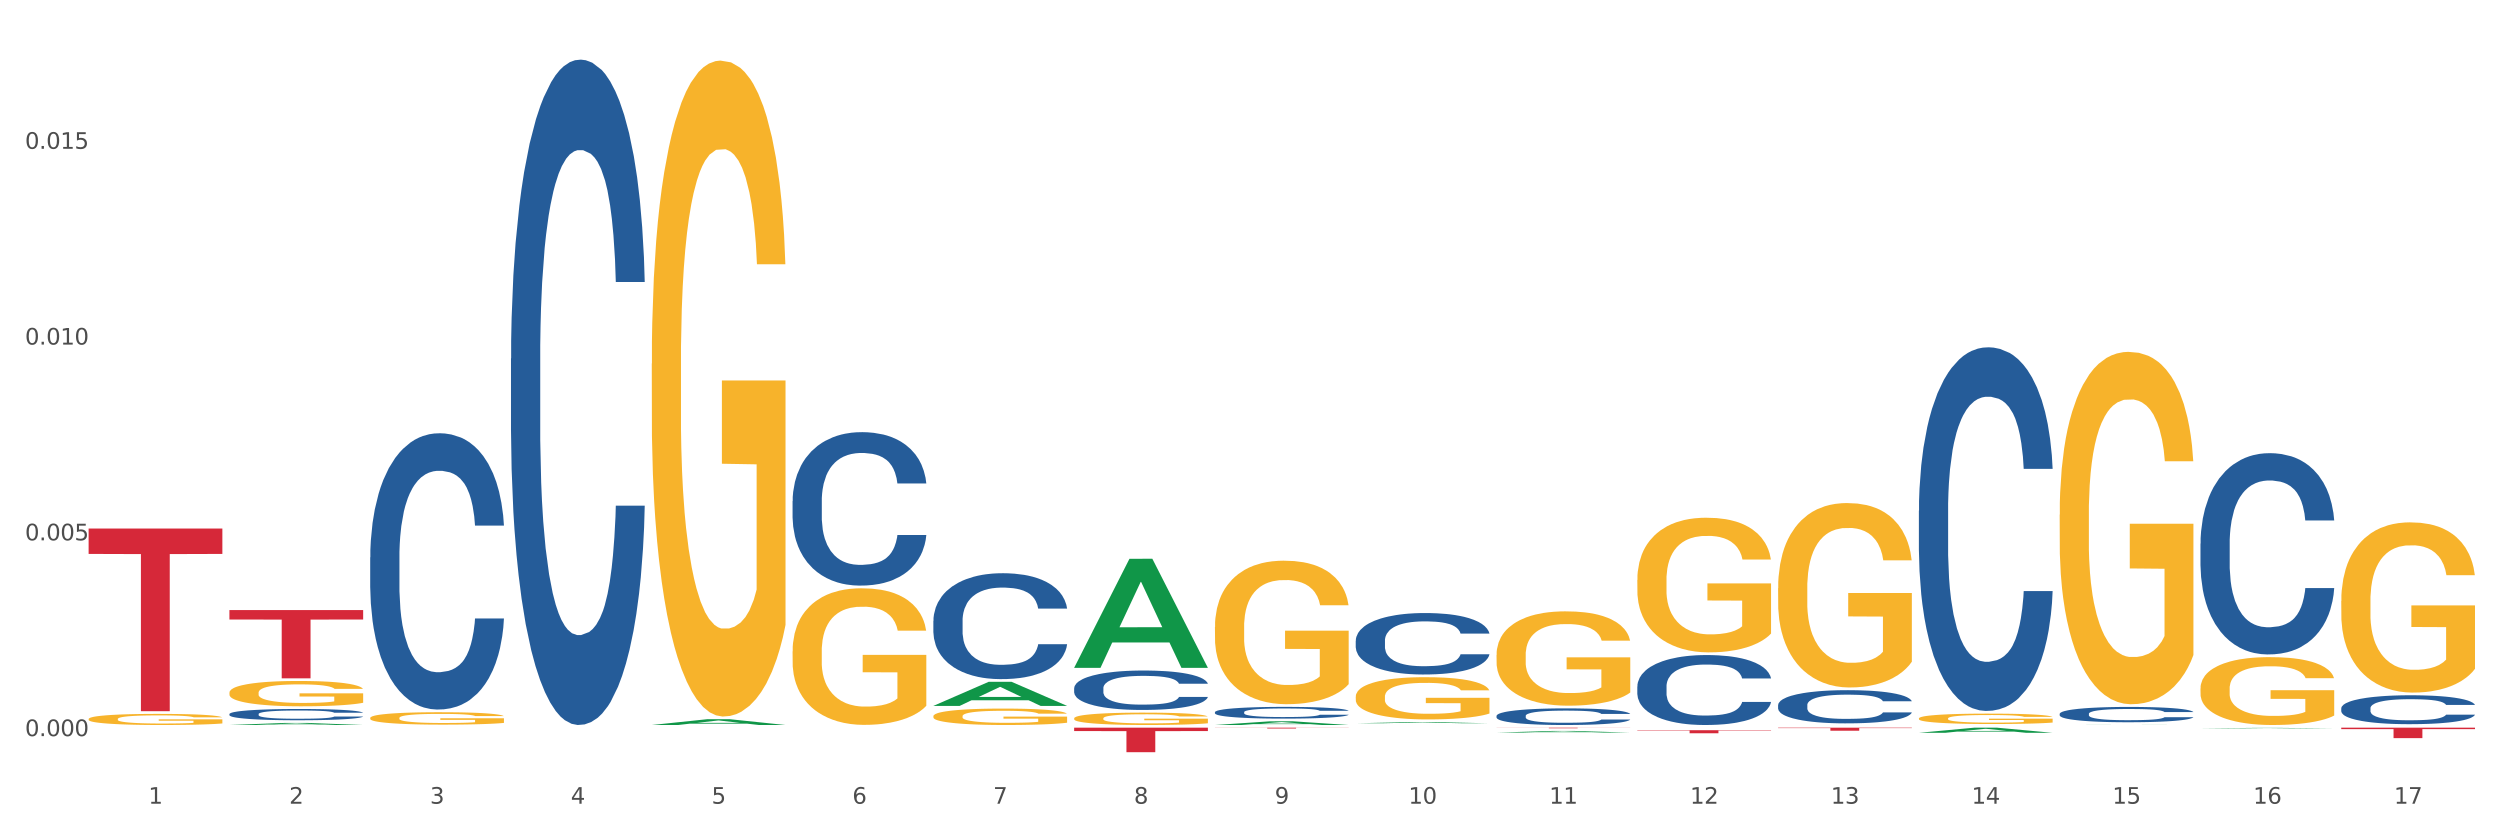 <?xml version="1.0" encoding="utf-8" standalone="no"?>
<!DOCTYPE svg PUBLIC "-//W3C//DTD SVG 1.1//EN"
  "http://www.w3.org/Graphics/SVG/1.1/DTD/svg11.dtd">
<svg xmlns:xlink="http://www.w3.org/1999/xlink" width="1080pt" height="360pt" viewBox="0 0 1080 360" xmlns="http://www.w3.org/2000/svg" version="1.1">
 <rect x="0" y="0" width="1080" height="360" fill="#333333" stroke="none"/>
 <defs>
  <style type="text/css">*{stroke-linejoin: round; stroke-linecap: butt}</style>
 </defs>
 <g id="figure_1">
  <g id="patch_1">
   <path d="M 0 360 
L 1080 360 
L 1080 0 
L 0 0 
z
" style="fill: #ffffff; stroke: #ffffff; stroke-linejoin: miter"/>
  </g>
  <g id="axes_1">
   <g id="matplotlib.axis_1">
    <g id="xtick_1">
     <g id="text_1">
      <!-- 1 -->
      <g style="fill: #4d4d4d" transform="translate(64.119 347.204) scale(0.096 -0.096)">
       <defs>
        <path id="DejaVuSans-31" d="M 794 531 
L 1825 531 
L 1825 4091 
L 703 3866 
L 703 4441 
L 1819 4666 
L 2450 4666 
L 2450 531 
L 3481 531 
L 3481 0 
L 794 0 
L 794 531 
z
" transform="scale(0.016)"/>
       </defs>
       <use xlink:href="#DejaVuSans-31"/>
      </g>
     </g>
    </g>
    <g id="xtick_2">
     <g id="text_2">
      <!-- 2 -->
      <g style="fill: #4d4d4d" transform="translate(124.94 347.204) scale(0.096 -0.096)">
       <defs>
        <path id="DejaVuSans-32" d="M 1228 531 
L 3431 531 
L 3431 0 
L 469 0 
L 469 531 
Q 828 903 1448 1529 
Q 2069 2156 2228 2338 
Q 2531 2678 2651 2914 
Q 2772 3150 2772 3378 
Q 2772 3750 2511 3984 
Q 2250 4219 1831 4219 
Q 1534 4219 1204 4116 
Q 875 4013 500 3803 
L 500 4441 
Q 881 4594 1212 4672 
Q 1544 4750 1819 4750 
Q 2544 4750 2975 4387 
Q 3406 4025 3406 3419 
Q 3406 3131 3298 2873 
Q 3191 2616 2906 2266 
Q 2828 2175 2409 1742 
Q 1991 1309 1228 531 
z
" transform="scale(0.016)"/>
       </defs>
       <use xlink:href="#DejaVuSans-32"/>
      </g>
     </g>
    </g>
    <g id="xtick_3">
     <g id="text_3">
      <!-- 3 -->
      <g style="fill: #4d4d4d" transform="translate(185.761 347.204) scale(0.096 -0.096)">
       <defs>
        <path id="DejaVuSans-33" d="M 2597 2516 
Q 3050 2419 3304 2112 
Q 3559 1806 3559 1356 
Q 3559 666 3084 287 
Q 2609 -91 1734 -91 
Q 1441 -91 1130 -33 
Q 819 25 488 141 
L 488 750 
Q 750 597 1062 519 
Q 1375 441 1716 441 
Q 2309 441 2620 675 
Q 2931 909 2931 1356 
Q 2931 1769 2642 2001 
Q 2353 2234 1838 2234 
L 1294 2234 
L 1294 2753 
L 1863 2753 
Q 2328 2753 2575 2939 
Q 2822 3125 2822 3475 
Q 2822 3834 2567 4026 
Q 2313 4219 1838 4219 
Q 1578 4219 1281 4162 
Q 984 4106 628 3988 
L 628 4550 
Q 988 4650 1302 4700 
Q 1616 4750 1894 4750 
Q 2613 4750 3031 4423 
Q 3450 4097 3450 3541 
Q 3450 3153 3228 2886 
Q 3006 2619 2597 2516 
z
" transform="scale(0.016)"/>
       </defs>
       <use xlink:href="#DejaVuSans-33"/>
      </g>
     </g>
    </g>
    <g id="xtick_4">
     <g id="text_4">
      <!-- 4 -->
      <g style="fill: #4d4d4d" transform="translate(246.582 347.204) scale(0.096 -0.096)">
       <defs>
        <path id="DejaVuSans-34" d="M 2419 4116 
L 825 1625 
L 2419 1625 
L 2419 4116 
z
M 2253 4666 
L 3047 4666 
L 3047 1625 
L 3713 1625 
L 3713 1100 
L 3047 1100 
L 3047 0 
L 2419 0 
L 2419 1100 
L 313 1100 
L 313 1709 
L 2253 4666 
z
" transform="scale(0.016)"/>
       </defs>
       <use xlink:href="#DejaVuSans-34"/>
      </g>
     </g>
    </g>
    <g id="xtick_5">
     <g id="text_5">
      <!-- 5 -->
      <g style="fill: #4d4d4d" transform="translate(307.403 347.204) scale(0.096 -0.096)">
       <defs>
        <path id="DejaVuSans-35" d="M 691 4666 
L 3169 4666 
L 3169 4134 
L 1269 4134 
L 1269 2991 
Q 1406 3038 1543 3061 
Q 1681 3084 1819 3084 
Q 2600 3084 3056 2656 
Q 3513 2228 3513 1497 
Q 3513 744 3044 326 
Q 2575 -91 1722 -91 
Q 1428 -91 1123 -41 
Q 819 9 494 109 
L 494 744 
Q 775 591 1075 516 
Q 1375 441 1709 441 
Q 2250 441 2565 725 
Q 2881 1009 2881 1497 
Q 2881 1984 2565 2268 
Q 2250 2553 1709 2553 
Q 1456 2553 1204 2497 
Q 953 2441 691 2322 
L 691 4666 
z
" transform="scale(0.016)"/>
       </defs>
       <use xlink:href="#DejaVuSans-35"/>
      </g>
     </g>
    </g>
    <g id="xtick_6">
     <g id="text_6">
      <!-- 6 -->
      <g style="fill: #4d4d4d" transform="translate(368.224 347.204) scale(0.096 -0.096)">
       <defs>
        <path id="DejaVuSans-36" d="M 2113 2584 
Q 1688 2584 1439 2293 
Q 1191 2003 1191 1497 
Q 1191 994 1439 701 
Q 1688 409 2113 409 
Q 2538 409 2786 701 
Q 3034 994 3034 1497 
Q 3034 2003 2786 2293 
Q 2538 2584 2113 2584 
z
M 3366 4563 
L 3366 3988 
Q 3128 4100 2886 4159 
Q 2644 4219 2406 4219 
Q 1781 4219 1451 3797 
Q 1122 3375 1075 2522 
Q 1259 2794 1537 2939 
Q 1816 3084 2150 3084 
Q 2853 3084 3261 2657 
Q 3669 2231 3669 1497 
Q 3669 778 3244 343 
Q 2819 -91 2113 -91 
Q 1303 -91 875 529 
Q 447 1150 447 2328 
Q 447 3434 972 4092 
Q 1497 4750 2381 4750 
Q 2619 4750 2861 4703 
Q 3103 4656 3366 4563 
z
" transform="scale(0.016)"/>
       </defs>
       <use xlink:href="#DejaVuSans-36"/>
      </g>
     </g>
    </g>
    <g id="xtick_7">
     <g id="text_7">
      <!-- 7 -->
      <g style="fill: #4d4d4d" transform="translate(429.045 347.204) scale(0.096 -0.096)">
       <defs>
        <path id="DejaVuSans-37" d="M 525 4666 
L 3525 4666 
L 3525 4397 
L 1831 0 
L 1172 0 
L 2766 4134 
L 525 4134 
L 525 4666 
z
" transform="scale(0.016)"/>
       </defs>
       <use xlink:href="#DejaVuSans-37"/>
      </g>
     </g>
    </g>
    <g id="xtick_8">
     <g id="text_8">
      <!-- 8 -->
      <g style="fill: #4d4d4d" transform="translate(489.866 347.204) scale(0.096 -0.096)">
       <defs>
        <path id="DejaVuSans-38" d="M 2034 2216 
Q 1584 2216 1326 1975 
Q 1069 1734 1069 1313 
Q 1069 891 1326 650 
Q 1584 409 2034 409 
Q 2484 409 2743 651 
Q 3003 894 3003 1313 
Q 3003 1734 2745 1975 
Q 2488 2216 2034 2216 
z
M 1403 2484 
Q 997 2584 770 2862 
Q 544 3141 544 3541 
Q 544 4100 942 4425 
Q 1341 4750 2034 4750 
Q 2731 4750 3128 4425 
Q 3525 4100 3525 3541 
Q 3525 3141 3298 2862 
Q 3072 2584 2669 2484 
Q 3125 2378 3379 2068 
Q 3634 1759 3634 1313 
Q 3634 634 3220 271 
Q 2806 -91 2034 -91 
Q 1263 -91 848 271 
Q 434 634 434 1313 
Q 434 1759 690 2068 
Q 947 2378 1403 2484 
z
M 1172 3481 
Q 1172 3119 1398 2916 
Q 1625 2713 2034 2713 
Q 2441 2713 2670 2916 
Q 2900 3119 2900 3481 
Q 2900 3844 2670 4047 
Q 2441 4250 2034 4250 
Q 1625 4250 1398 4047 
Q 1172 3844 1172 3481 
z
" transform="scale(0.016)"/>
       </defs>
       <use xlink:href="#DejaVuSans-38"/>
      </g>
     </g>
    </g>
    <g id="xtick_9">
     <g id="text_9">
      <!-- 9 -->
      <g style="fill: #4d4d4d" transform="translate(550.688 347.204) scale(0.096 -0.096)">
       <defs>
        <path id="DejaVuSans-39" d="M 703 97 
L 703 672 
Q 941 559 1184 500 
Q 1428 441 1663 441 
Q 2288 441 2617 861 
Q 2947 1281 2994 2138 
Q 2813 1869 2534 1725 
Q 2256 1581 1919 1581 
Q 1219 1581 811 2004 
Q 403 2428 403 3163 
Q 403 3881 828 4315 
Q 1253 4750 1959 4750 
Q 2769 4750 3195 4129 
Q 3622 3509 3622 2328 
Q 3622 1225 3098 567 
Q 2575 -91 1691 -91 
Q 1453 -91 1209 -44 
Q 966 3 703 97 
z
M 1959 2075 
Q 2384 2075 2632 2365 
Q 2881 2656 2881 3163 
Q 2881 3666 2632 3958 
Q 2384 4250 1959 4250 
Q 1534 4250 1286 3958 
Q 1038 3666 1038 3163 
Q 1038 2656 1286 2365 
Q 1534 2075 1959 2075 
z
" transform="scale(0.016)"/>
       </defs>
       <use xlink:href="#DejaVuSans-39"/>
      </g>
     </g>
    </g>
    <g id="xtick_10">
     <g id="text_10">
      <!-- 10 -->
      <g style="fill: #4d4d4d" transform="translate(608.455 347.204) scale(0.096 -0.096)">
       <defs>
        <path id="DejaVuSans-30" d="M 2034 4250 
Q 1547 4250 1301 3770 
Q 1056 3291 1056 2328 
Q 1056 1369 1301 889 
Q 1547 409 2034 409 
Q 2525 409 2770 889 
Q 3016 1369 3016 2328 
Q 3016 3291 2770 3770 
Q 2525 4250 2034 4250 
z
M 2034 4750 
Q 2819 4750 3233 4129 
Q 3647 3509 3647 2328 
Q 3647 1150 3233 529 
Q 2819 -91 2034 -91 
Q 1250 -91 836 529 
Q 422 1150 422 2328 
Q 422 3509 836 4129 
Q 1250 4750 2034 4750 
z
" transform="scale(0.016)"/>
       </defs>
       <use xlink:href="#DejaVuSans-31"/>
       <use xlink:href="#DejaVuSans-30" transform="translate(63.623 0)"/>
      </g>
     </g>
    </g>
    <g id="xtick_11">
     <g id="text_11">
      <!-- 11 -->
      <g style="fill: #4d4d4d" transform="translate(669.276 347.204) scale(0.096 -0.096)">
       <use xlink:href="#DejaVuSans-31"/>
       <use xlink:href="#DejaVuSans-31" transform="translate(63.623 0)"/>
      </g>
     </g>
    </g>
    <g id="xtick_12">
     <g id="text_12">
      <!-- 12 -->
      <g style="fill: #4d4d4d" transform="translate(730.097 347.204) scale(0.096 -0.096)">
       <use xlink:href="#DejaVuSans-31"/>
       <use xlink:href="#DejaVuSans-32" transform="translate(63.623 0)"/>
      </g>
     </g>
    </g>
    <g id="xtick_13">
     <g id="text_13">
      <!-- 13 -->
      <g style="fill: #4d4d4d" transform="translate(790.918 347.204) scale(0.096 -0.096)">
       <use xlink:href="#DejaVuSans-31"/>
       <use xlink:href="#DejaVuSans-33" transform="translate(63.623 0)"/>
      </g>
     </g>
    </g>
    <g id="xtick_14">
     <g id="text_14">
      <!-- 14 -->
      <g style="fill: #4d4d4d" transform="translate(851.739 347.204) scale(0.096 -0.096)">
       <use xlink:href="#DejaVuSans-31"/>
       <use xlink:href="#DejaVuSans-34" transform="translate(63.623 0)"/>
      </g>
     </g>
    </g>
    <g id="xtick_15">
     <g id="text_15">
      <!-- 15 -->
      <g style="fill: #4d4d4d" transform="translate(912.56 347.204) scale(0.096 -0.096)">
       <use xlink:href="#DejaVuSans-31"/>
       <use xlink:href="#DejaVuSans-35" transform="translate(63.623 0)"/>
      </g>
     </g>
    </g>
    <g id="xtick_16">
     <g id="text_16">
      <!-- 16 -->
      <g style="fill: #4d4d4d" transform="translate(973.381 347.204) scale(0.096 -0.096)">
       <use xlink:href="#DejaVuSans-31"/>
       <use xlink:href="#DejaVuSans-36" transform="translate(63.623 0)"/>
      </g>
     </g>
    </g>
    <g id="xtick_17">
     <g id="text_17">
      <!-- 17 -->
      <g style="fill: #4d4d4d" transform="translate(1034.202 347.204) scale(0.096 -0.096)">
       <use xlink:href="#DejaVuSans-31"/>
       <use xlink:href="#DejaVuSans-37" transform="translate(63.623 0)"/>
      </g>
     </g>
    </g>
    <g id="xtick_18"/>
    <g id="xtick_19"/>
    <g id="xtick_20"/>
    <g id="xtick_21"/>
    <g id="xtick_22"/>
    <g id="xtick_23"/>
    <g id="xtick_24"/>
    <g id="xtick_25"/>
    <g id="xtick_26"/>
    <g id="xtick_27"/>
    <g id="xtick_28"/>
    <g id="xtick_29"/>
    <g id="xtick_30"/>
    <g id="xtick_31"/>
    <g id="xtick_32"/>
    <g id="xtick_33"/>
   </g>
   <g id="matplotlib.axis_2">
    <g id="ytick_1">
     <g id="text_18">
      <!-- 0.000 -->
      <g style="fill: #4d4d4d" transform="translate(10.8 318.006) scale(0.096 -0.096)">
       <defs>
        <path id="DejaVuSans-2e" d="M 684 794 
L 1344 794 
L 1344 0 
L 684 0 
L 684 794 
z
" transform="scale(0.016)"/>
       </defs>
       <use xlink:href="#DejaVuSans-30"/>
       <use xlink:href="#DejaVuSans-2e" transform="translate(63.623 0)"/>
       <use xlink:href="#DejaVuSans-30" transform="translate(95.41 0)"/>
       <use xlink:href="#DejaVuSans-30" transform="translate(159.033 0)"/>
       <use xlink:href="#DejaVuSans-30" transform="translate(222.656 0)"/>
      </g>
     </g>
    </g>
    <g id="ytick_2">
     <g id="text_19">
      <!-- 0.005 -->
      <g style="fill: #4d4d4d" transform="translate(10.8 233.432) scale(0.096 -0.096)">
       <use xlink:href="#DejaVuSans-30"/>
       <use xlink:href="#DejaVuSans-2e" transform="translate(63.623 0)"/>
       <use xlink:href="#DejaVuSans-30" transform="translate(95.41 0)"/>
       <use xlink:href="#DejaVuSans-30" transform="translate(159.033 0)"/>
       <use xlink:href="#DejaVuSans-35" transform="translate(222.656 0)"/>
      </g>
     </g>
    </g>
    <g id="ytick_3">
     <g id="text_20">
      <!-- 0.010 -->
      <g style="fill: #4d4d4d" transform="translate(10.8 148.857) scale(0.096 -0.096)">
       <use xlink:href="#DejaVuSans-30"/>
       <use xlink:href="#DejaVuSans-2e" transform="translate(63.623 0)"/>
       <use xlink:href="#DejaVuSans-30" transform="translate(95.41 0)"/>
       <use xlink:href="#DejaVuSans-31" transform="translate(159.033 0)"/>
       <use xlink:href="#DejaVuSans-30" transform="translate(222.656 0)"/>
      </g>
     </g>
    </g>
    <g id="ytick_4">
     <g id="text_21">
      <!-- 0.015 -->
      <g style="fill: #4d4d4d" transform="translate(10.8 64.283) scale(0.096 -0.096)">
       <use xlink:href="#DejaVuSans-30"/>
       <use xlink:href="#DejaVuSans-2e" transform="translate(63.623 0)"/>
       <use xlink:href="#DejaVuSans-30" transform="translate(95.41 0)"/>
       <use xlink:href="#DejaVuSans-31" transform="translate(159.033 0)"/>
       <use xlink:href="#DejaVuSans-35" transform="translate(222.656 0)"/>
      </g>
     </g>
    </g>
    <g id="ytick_5"/>
    <g id="ytick_6"/>
    <g id="ytick_7"/>
    <g id="ytick_8"/>
   </g>
   <g id="PolyCollection_1">
    <path d="M 99.104 313.202 
L 99.164 313.201 
L 122.99 312.306 
L 132.879 312.305 
L 156.884 313.204 
L 145.447 313.204 
L 140.265 312.995 
L 115.664 312.995 
L 115.485 312.998 
L 110.481 313.204 
L 99.104 313.204 
L 99.104 313.202 
L 118.761 312.87 
L 137.167 312.869 
L 128.054 312.497 
L 127.934 312.495 
L 127.815 312.498 
L 118.702 312.869 
L 118.761 312.87 
L 99.104 313.202 
z
" clip-path="url(#pcec568cf90)" style="fill: #109648"/>
    <path d="M 889.778 222.346 
L 889.846 222.207 
L 889.846 217.202 
L 889.983 212.892 
L 890.665 202.465 
L 891.688 193.846 
L 892.438 189.258 
L 893.189 185.504 
L 894.076 181.75 
L 895.167 177.857 
L 897.145 172.157 
L 898.373 169.238 
L 899.874 166.179 
L 902.603 161.73 
L 904.581 159.228 
L 906.628 157.142 
L 909.97 154.64 
L 912.153 153.528 
L 914.473 152.693 
L 917.269 152.137 
L 919.384 151.998 
L 924.023 152.415 
L 927.98 153.667 
L 929.89 154.64 
L 932.345 156.308 
L 933.642 157.42 
L 935.756 159.645 
L 937.939 162.564 
L 939.44 165.067 
L 941.691 169.794 
L 943.397 174.521 
L 944.966 180.36 
L 945.784 184.392 
L 946.398 188.145 
L 946.944 192.455 
L 947.49 199.268 
L 935.211 199.268 
L 934.733 194.402 
L 933.983 189.814 
L 932.891 185.365 
L 931.936 182.584 
L 930.299 179.109 
L 928.798 176.884 
L 927.229 175.216 
L 925.319 173.826 
L 923.818 173.13 
L 921.704 172.574 
L 917.542 172.713 
L 914.745 173.826 
L 912.835 175.216 
L 911.607 176.467 
L 910.516 177.857 
L 909.288 179.804 
L 907.855 182.723 
L 906.832 185.365 
L 905.809 188.702 
L 904.99 192.038 
L 904.24 195.931 
L 903.626 200.102 
L 903.148 204.412 
L 902.739 209.695 
L 902.398 218.454 
L 902.398 237.5 
L 902.534 241.81 
L 902.876 247.51 
L 903.285 251.82 
L 903.967 256.964 
L 904.581 260.44 
L 905.741 265.445 
L 907.037 269.616 
L 908.06 272.257 
L 909.083 274.482 
L 910.857 277.54 
L 912.835 280.043 
L 914.541 281.572 
L 916.86 282.962 
L 918.429 283.519 
L 919.793 283.797 
L 923.136 283.797 
L 925.524 283.38 
L 928.184 282.406 
L 930.231 281.155 
L 931.936 279.626 
L 933.846 277.123 
L 935.074 274.76 
L 935.074 245.703 
L 920.066 245.564 
L 920.066 226.239 
L 947.558 226.239 
L 947.558 282.962 
L 946.398 285.882 
L 945.102 288.524 
L 943.738 290.887 
L 941.691 293.807 
L 939.235 296.587 
L 937.052 298.534 
L 934.733 300.202 
L 932.004 301.731 
L 928.457 303.121 
L 926.274 303.678 
L 923.545 304.095 
L 920.339 304.234 
L 917.542 303.956 
L 914.814 303.26 
L 911.948 302.009 
L 909.152 300.202 
L 907.037 298.395 
L 904.922 296.17 
L 902.671 293.25 
L 900.897 290.47 
L 899.533 287.967 
L 898.032 284.77 
L 896.395 280.599 
L 895.167 276.845 
L 894.076 272.952 
L 892.916 267.947 
L 892.097 263.638 
L 891.279 258.215 
L 890.801 254.184 
L 890.255 247.927 
L 889.846 239.169 
L 889.778 222.346 
z
" clip-path="url(#pcec568cf90)" style="fill: #f7b32b"/>
    <path d="M 950.599 297.43 
L 950.667 297.403 
L 950.667 296.439 
L 950.804 295.609 
L 951.486 293.6 
L 952.509 291.94 
L 953.259 291.056 
L 954.01 290.333 
L 954.897 289.61 
L 955.988 288.86 
L 957.966 287.762 
L 959.194 287.199 
L 960.695 286.61 
L 963.424 285.753 
L 965.402 285.271 
L 967.449 284.87 
L 970.791 284.387 
L 972.974 284.173 
L 975.294 284.013 
L 978.09 283.905 
L 980.205 283.879 
L 984.844 283.959 
L 988.801 284.2 
L 990.711 284.387 
L 993.166 284.709 
L 994.463 284.923 
L 996.577 285.352 
L 998.76 285.914 
L 1000.261 286.396 
L 1002.512 287.307 
L 1004.218 288.217 
L 1005.787 289.342 
L 1006.605 290.119 
L 1007.219 290.842 
L 1007.765 291.672 
L 1008.311 292.984 
L 996.032 292.984 
L 995.554 292.047 
L 994.804 291.163 
L 993.712 290.306 
L 992.757 289.77 
L 991.12 289.101 
L 989.619 288.672 
L 988.05 288.351 
L 986.14 288.083 
L 984.639 287.949 
L 982.525 287.842 
L 978.363 287.869 
L 975.566 288.083 
L 973.656 288.351 
L 972.428 288.592 
L 971.337 288.86 
L 970.109 289.235 
L 968.677 289.797 
L 967.653 290.306 
L 966.63 290.949 
L 965.811 291.592 
L 965.061 292.341 
L 964.447 293.145 
L 963.97 293.975 
L 963.56 294.993 
L 963.219 296.68 
L 963.219 300.349 
L 963.356 301.179 
L 963.697 302.277 
L 964.106 303.108 
L 964.788 304.098 
L 965.402 304.768 
L 966.562 305.732 
L 967.858 306.536 
L 968.881 307.044 
L 969.904 307.473 
L 971.678 308.062 
L 973.656 308.544 
L 975.362 308.839 
L 977.681 309.107 
L 979.25 309.214 
L 980.615 309.267 
L 983.957 309.267 
L 986.345 309.187 
L 989.005 308.999 
L 991.052 308.758 
L 992.757 308.464 
L 994.667 307.982 
L 995.895 307.526 
L 995.895 301.929 
L 980.887 301.902 
L 980.887 298.18 
L 1008.379 298.18 
L 1008.379 309.107 
L 1007.219 309.669 
L 1005.923 310.178 
L 1004.559 310.633 
L 1002.512 311.195 
L 1000.056 311.731 
L 997.873 312.106 
L 995.554 312.427 
L 992.825 312.722 
L 989.278 312.99 
L 987.095 313.097 
L 984.366 313.177 
L 981.16 313.204 
L 978.363 313.15 
L 975.635 313.017 
L 972.77 312.776 
L 969.973 312.427 
L 967.858 312.079 
L 965.743 311.651 
L 963.492 311.088 
L 961.718 310.553 
L 960.354 310.071 
L 958.853 309.455 
L 957.216 308.651 
L 955.988 307.928 
L 954.897 307.178 
L 953.737 306.214 
L 952.918 305.384 
L 952.1 304.339 
L 951.622 303.563 
L 951.076 302.358 
L 950.667 300.67 
L 950.599 297.43 
z
" clip-path="url(#pcec568cf90)" style="fill: #f7b32b"/>
    <path d="M 1011.42 259.64 
L 1011.488 259.573 
L 1011.488 257.155 
L 1011.625 255.072 
L 1012.307 250.035 
L 1013.33 245.87 
L 1014.08 243.654 
L 1014.831 241.84 
L 1015.718 240.027 
L 1016.809 238.146 
L 1018.787 235.392 
L 1020.015 233.982 
L 1021.516 232.504 
L 1024.245 230.355 
L 1026.223 229.146 
L 1028.27 228.138 
L 1031.612 226.929 
L 1033.795 226.392 
L 1036.115 225.989 
L 1038.912 225.72 
L 1041.026 225.653 
L 1045.665 225.855 
L 1049.622 226.459 
L 1051.532 226.929 
L 1053.988 227.735 
L 1055.284 228.273 
L 1057.398 229.347 
L 1059.581 230.758 
L 1061.082 231.967 
L 1063.333 234.251 
L 1065.039 236.534 
L 1066.608 239.355 
L 1067.426 241.303 
L 1068.04 243.117 
L 1068.586 245.199 
L 1069.132 248.49 
L 1056.853 248.49 
L 1056.375 246.139 
L 1055.625 243.923 
L 1054.533 241.773 
L 1053.578 240.43 
L 1051.941 238.751 
L 1050.44 237.676 
L 1048.871 236.87 
L 1046.961 236.198 
L 1045.46 235.863 
L 1043.346 235.594 
L 1039.184 235.661 
L 1036.388 236.198 
L 1034.477 236.87 
L 1033.25 237.475 
L 1032.158 238.146 
L 1030.93 239.087 
L 1029.498 240.497 
L 1028.474 241.773 
L 1027.451 243.385 
L 1026.632 244.997 
L 1025.882 246.878 
L 1025.268 248.893 
L 1024.791 250.975 
L 1024.381 253.528 
L 1024.04 257.759 
L 1024.04 266.961 
L 1024.177 269.043 
L 1024.518 271.797 
L 1024.927 273.879 
L 1025.609 276.364 
L 1026.223 278.043 
L 1027.383 280.462 
L 1028.679 282.477 
L 1029.702 283.753 
L 1030.725 284.827 
L 1032.499 286.305 
L 1034.477 287.514 
L 1036.183 288.253 
L 1038.502 288.925 
L 1040.071 289.193 
L 1041.436 289.328 
L 1044.778 289.328 
L 1047.166 289.126 
L 1049.826 288.656 
L 1051.873 288.051 
L 1053.578 287.313 
L 1055.488 286.104 
L 1056.716 284.962 
L 1056.716 270.924 
L 1041.708 270.857 
L 1041.708 261.52 
L 1069.2 261.52 
L 1069.2 288.925 
L 1068.04 290.335 
L 1066.744 291.611 
L 1065.38 292.753 
L 1063.333 294.164 
L 1060.877 295.507 
L 1058.695 296.447 
L 1056.375 297.253 
L 1053.646 297.992 
L 1050.099 298.664 
L 1047.916 298.932 
L 1045.188 299.134 
L 1041.981 299.201 
L 1039.184 299.067 
L 1036.456 298.731 
L 1033.591 298.126 
L 1030.794 297.253 
L 1028.679 296.38 
L 1026.564 295.305 
L 1024.313 293.895 
L 1022.539 292.552 
L 1021.175 291.343 
L 1019.674 289.798 
L 1018.037 287.783 
L 1016.809 285.969 
L 1015.718 284.089 
L 1014.558 281.671 
L 1013.739 279.588 
L 1012.921 276.969 
L 1012.443 275.021 
L 1011.898 271.998 
L 1011.488 267.767 
L 1011.42 259.64 
z
" clip-path="url(#pcec568cf90)" style="fill: #f7b32b"/>
    <path d="M 707.315 296.562 
L 707.383 296.535 
L 707.383 295.762 
L 707.588 294.713 
L 708.339 292.781 
L 709.295 291.318 
L 710.934 289.607 
L 711.822 288.89 
L 712.983 288.089 
L 715.374 286.792 
L 718.106 285.688 
L 720.018 285.081 
L 721.452 284.695 
L 724.662 284.005 
L 726.506 283.701 
L 728.419 283.453 
L 730.058 283.287 
L 732.79 283.094 
L 734.975 283.011 
L 737.502 282.984 
L 739.62 283.011 
L 742.42 283.122 
L 746.518 283.453 
L 748.089 283.646 
L 750.206 283.977 
L 752.391 284.419 
L 754.167 284.86 
L 756.216 285.495 
L 758.333 286.323 
L 760.382 287.372 
L 761.816 288.338 
L 762.977 289.359 
L 764.002 290.601 
L 764.753 291.953 
L 765.095 293.085 
L 752.596 293.085 
L 752.255 292.064 
L 751.572 290.96 
L 750.889 290.214 
L 750.137 289.607 
L 748.976 288.917 
L 747.952 288.476 
L 746.244 287.951 
L 744.674 287.62 
L 743.376 287.427 
L 741.805 287.261 
L 738.459 287.096 
L 736.068 287.096 
L 734.566 287.151 
L 732.721 287.289 
L 731.151 287.482 
L 729.307 287.813 
L 727.872 288.172 
L 726.438 288.641 
L 725.619 288.973 
L 724.389 289.58 
L 723.57 290.076 
L 722.477 290.932 
L 721.862 291.539 
L 720.769 293.112 
L 720.291 294.271 
L 720.086 295.072 
L 719.95 295.955 
L 719.95 300.26 
L 720.36 302.192 
L 720.701 303.02 
L 721.247 303.959 
L 722.272 305.173 
L 723.774 306.36 
L 725.345 307.215 
L 726.643 307.74 
L 727.872 308.126 
L 729.102 308.429 
L 730.604 308.705 
L 731.834 308.871 
L 733.678 309.037 
L 735.863 309.119 
L 737.571 309.119 
L 741.054 308.981 
L 742.625 308.843 
L 744.127 308.65 
L 745.766 308.347 
L 747.064 308.015 
L 747.815 307.767 
L 749.045 307.243 
L 750.001 306.691 
L 750.82 306.056 
L 751.367 305.504 
L 751.981 304.676 
L 752.46 303.738 
L 752.596 303.241 
L 765.095 303.241 
L 764.821 304.235 
L 764.343 305.2 
L 763.387 306.498 
L 762.636 307.243 
L 761.475 308.153 
L 760.246 308.926 
L 758.538 309.782 
L 756.967 310.417 
L 755.328 310.969 
L 753.552 311.465 
L 750.342 312.155 
L 749.181 312.348 
L 746.723 312.68 
L 744.81 312.873 
L 742.01 313.066 
L 739.141 313.176 
L 736.136 313.204 
L 733.473 313.149 
L 730.536 312.983 
L 728.692 312.818 
L 726.643 312.569 
L 724.253 312.183 
L 721.999 311.714 
L 719.881 311.162 
L 717.901 310.527 
L 716.057 309.809 
L 713.666 308.623 
L 711.891 307.464 
L 710.593 306.387 
L 709.705 305.476 
L 708.817 304.317 
L 708.339 303.517 
L 707.588 301.585 
L 707.315 299.791 
L 707.315 296.562 
z
" clip-path="url(#pcec568cf90)" style="fill: #255c99"/>
    <path d="M 1011.42 314.358 
L 1069.2 314.358 
L 1069.2 314.985 
L 1046.471 314.989 
L 1046.471 318.864 
L 1034.012 318.864 
L 1034.012 314.989 
L 1011.42 314.985 
L 1011.42 314.363 
L 1011.42 314.358 
z
" clip-path="url(#pcec568cf90)" style="fill: #d62839"/>
    <path d="M 768.136 314.358 
L 825.916 314.358 
L 825.916 314.541 
L 803.187 314.542 
L 803.187 315.672 
L 790.727 315.672 
L 790.727 314.542 
L 768.136 314.541 
L 768.136 314.36 
L 768.136 314.358 
z
" clip-path="url(#pcec568cf90)" style="fill: #d62839"/>
    <path d="M 707.315 315.433 
L 765.095 315.433 
L 765.095 315.62 
L 742.366 315.621 
L 742.366 316.78 
L 729.906 316.78 
L 729.906 315.621 
L 707.315 315.62 
L 707.315 315.434 
L 707.315 315.433 
z
" clip-path="url(#pcec568cf90)" style="fill: #d62839"/>
    <path d="M 646.494 314.358 
L 704.274 314.358 
L 704.274 314.394 
L 681.545 314.395 
L 681.545 314.617 
L 669.085 314.617 
L 669.085 314.395 
L 646.494 314.394 
L 646.494 314.359 
L 646.494 314.358 
z
" clip-path="url(#pcec568cf90)" style="fill: #d62839"/>
    <path d="M 524.851 314.358 
L 582.632 314.358 
L 582.632 314.408 
L 559.903 314.409 
L 559.903 314.718 
L 547.443 314.718 
L 547.443 314.409 
L 524.851 314.408 
L 524.851 314.359 
L 524.851 314.358 
z
" clip-path="url(#pcec568cf90)" style="fill: #d62839"/>
    <path d="M 464.03 314.358 
L 521.81 314.358 
L 521.81 315.83 
L 499.082 315.84 
L 499.082 324.95 
L 486.622 324.95 
L 486.622 315.84 
L 464.03 315.83 
L 464.03 314.368 
L 464.03 314.358 
z
" clip-path="url(#pcec568cf90)" style="fill: #d62839"/>
    <path d="M 99.104 263.536 
L 156.884 263.536 
L 156.884 267.634 
L 134.155 267.662 
L 134.155 293.026 
L 121.696 293.026 
L 121.696 267.662 
L 99.104 267.634 
L 99.104 263.564 
L 99.104 263.536 
z
" clip-path="url(#pcec568cf90)" style="fill: #d62839"/>
    <path d="M 38.283 228.325 
L 96.063 228.325 
L 96.063 239.293 
L 73.334 239.367 
L 73.334 307.247 
L 60.875 307.247 
L 60.875 239.367 
L 38.283 239.293 
L 38.283 228.399 
L 38.283 228.325 
z
" clip-path="url(#pcec568cf90)" style="fill: #d62839"/>
    <path d="M 828.957 310.361 
L 829.025 310.357 
L 829.025 310.21 
L 829.161 310.083 
L 829.844 309.775 
L 830.867 309.521 
L 831.617 309.386 
L 832.368 309.275 
L 833.254 309.164 
L 834.346 309.049 
L 836.324 308.881 
L 837.552 308.795 
L 839.053 308.705 
L 841.782 308.574 
L 843.76 308.5 
L 845.806 308.439 
L 849.149 308.365 
L 851.332 308.332 
L 853.651 308.307 
L 856.448 308.291 
L 858.563 308.287 
L 863.202 308.299 
L 867.158 308.336 
L 869.069 308.365 
L 871.524 308.414 
L 872.82 308.447 
L 874.935 308.512 
L 877.118 308.598 
L 878.619 308.672 
L 880.87 308.812 
L 882.576 308.951 
L 884.145 309.123 
L 884.963 309.242 
L 885.577 309.353 
L 886.123 309.48 
L 886.669 309.681 
L 874.389 309.681 
L 873.912 309.537 
L 873.162 309.402 
L 872.07 309.271 
L 871.115 309.189 
L 869.478 309.086 
L 867.977 309.021 
L 866.408 308.972 
L 864.498 308.931 
L 862.997 308.91 
L 860.882 308.894 
L 856.721 308.898 
L 853.924 308.931 
L 852.014 308.972 
L 850.786 309.008 
L 849.695 309.049 
L 848.467 309.107 
L 847.034 309.193 
L 846.011 309.271 
L 844.988 309.369 
L 844.169 309.468 
L 843.419 309.582 
L 842.805 309.705 
L 842.327 309.833 
L 841.918 309.988 
L 841.577 310.247 
L 841.577 310.808 
L 841.713 310.936 
L 842.055 311.104 
L 842.464 311.231 
L 843.146 311.382 
L 843.76 311.485 
L 844.92 311.633 
L 846.216 311.756 
L 847.239 311.833 
L 848.262 311.899 
L 850.036 311.989 
L 852.014 312.063 
L 853.72 312.108 
L 856.039 312.149 
L 857.608 312.166 
L 858.972 312.174 
L 862.315 312.174 
L 864.703 312.161 
L 867.363 312.133 
L 869.41 312.096 
L 871.115 312.051 
L 873.025 311.977 
L 874.253 311.907 
L 874.253 311.05 
L 859.245 311.046 
L 859.245 310.476 
L 886.737 310.476 
L 886.737 312.149 
L 885.577 312.235 
L 884.281 312.313 
L 882.917 312.383 
L 880.87 312.469 
L 878.414 312.551 
L 876.231 312.608 
L 873.912 312.658 
L 871.183 312.703 
L 867.636 312.744 
L 865.453 312.76 
L 862.724 312.772 
L 859.518 312.776 
L 856.721 312.768 
L 853.993 312.748 
L 851.127 312.711 
L 848.331 312.658 
L 846.216 312.604 
L 844.101 312.539 
L 841.85 312.453 
L 840.076 312.371 
L 838.712 312.297 
L 837.211 312.202 
L 835.574 312.079 
L 834.346 311.969 
L 833.254 311.854 
L 832.095 311.706 
L 831.276 311.579 
L 830.458 311.419 
L 829.98 311.3 
L 829.434 311.116 
L 829.025 310.858 
L 828.957 310.361 
z
" clip-path="url(#pcec568cf90)" style="fill: #f7b32b"/>
    <path d="M 99.104 308.469 
L 99.172 308.464 
L 99.172 308.34 
L 99.377 308.171 
L 100.129 307.859 
L 101.085 307.623 
L 102.724 307.348 
L 103.612 307.232 
L 104.773 307.103 
L 107.163 306.894 
L 109.895 306.716 
L 111.807 306.618 
L 113.242 306.556 
L 116.452 306.445 
L 118.296 306.396 
L 120.208 306.356 
L 121.847 306.329 
L 124.579 306.298 
L 126.765 306.285 
L 129.292 306.28 
L 131.409 306.285 
L 134.209 306.302 
L 138.307 306.356 
L 139.878 306.387 
L 141.995 306.44 
L 144.181 306.511 
L 145.956 306.583 
L 148.005 306.685 
L 150.123 306.818 
L 152.172 306.987 
L 153.606 307.143 
L 154.767 307.308 
L 155.791 307.508 
L 156.543 307.726 
L 156.884 307.908 
L 144.386 307.908 
L 144.044 307.744 
L 143.361 307.566 
L 142.678 307.446 
L 141.927 307.348 
L 140.766 307.236 
L 139.741 307.165 
L 138.034 307.081 
L 136.463 307.027 
L 135.165 306.996 
L 133.594 306.97 
L 130.248 306.943 
L 127.857 306.943 
L 126.355 306.952 
L 124.511 306.974 
L 122.94 307.005 
L 121.096 307.059 
L 119.662 307.116 
L 118.227 307.192 
L 117.408 307.245 
L 116.179 307.343 
L 115.359 307.423 
L 114.266 307.561 
L 113.652 307.659 
L 112.559 307.913 
L 112.081 308.099 
L 111.876 308.228 
L 111.739 308.371 
L 111.739 309.065 
L 112.149 309.376 
L 112.49 309.509 
L 113.037 309.661 
L 114.061 309.856 
L 115.564 310.048 
L 117.135 310.185 
L 118.432 310.27 
L 119.662 310.332 
L 120.891 310.381 
L 122.394 310.426 
L 123.623 310.452 
L 125.467 310.479 
L 127.653 310.492 
L 129.36 310.492 
L 132.843 310.47 
L 134.414 310.448 
L 135.917 310.417 
L 137.556 310.368 
L 138.853 310.314 
L 139.605 310.274 
L 140.834 310.19 
L 141.79 310.101 
L 142.61 309.999 
L 143.156 309.91 
L 143.771 309.776 
L 144.249 309.625 
L 144.386 309.545 
L 156.884 309.545 
L 156.611 309.705 
L 156.133 309.861 
L 155.177 310.07 
L 154.425 310.19 
L 153.264 310.337 
L 152.035 310.461 
L 150.327 310.599 
L 148.757 310.701 
L 147.117 310.79 
L 145.342 310.87 
L 142.132 310.982 
L 140.971 311.013 
L 138.512 311.066 
L 136.6 311.097 
L 133.799 311.128 
L 130.931 311.146 
L 127.926 311.151 
L 125.262 311.142 
L 122.325 311.115 
L 120.481 311.088 
L 118.432 311.048 
L 116.042 310.986 
L 113.788 310.91 
L 111.671 310.822 
L 109.69 310.719 
L 107.846 310.604 
L 105.456 310.412 
L 103.68 310.225 
L 102.382 310.052 
L 101.494 309.905 
L 100.607 309.718 
L 100.129 309.589 
L 99.377 309.278 
L 99.104 308.989 
L 99.104 308.469 
z
" clip-path="url(#pcec568cf90)" style="fill: #255c99"/>
    <path d="M 220.746 154.913 
L 220.814 154.65 
L 220.814 147.3 
L 221.019 137.325 
L 221.771 118.949 
L 222.727 105.036 
L 224.366 88.761 
L 225.254 81.936 
L 226.415 74.323 
L 228.805 61.985 
L 231.537 51.485 
L 233.45 45.71 
L 234.884 42.035 
L 238.094 35.472 
L 239.938 32.585 
L 241.85 30.222 
L 243.489 28.647 
L 246.221 26.81 
L 248.407 26.022 
L 250.934 25.759 
L 253.051 26.022 
L 255.851 27.072 
L 259.949 30.222 
L 261.52 32.06 
L 263.637 35.21 
L 265.823 39.41 
L 267.599 43.61 
L 269.647 49.648 
L 271.765 57.523 
L 273.814 67.498 
L 275.248 76.686 
L 276.409 86.398 
L 277.433 98.211 
L 278.185 111.074 
L 278.526 121.837 
L 266.028 121.837 
L 265.686 112.124 
L 265.003 101.624 
L 264.32 94.536 
L 263.569 88.761 
L 262.408 82.198 
L 261.383 77.998 
L 259.676 73.011 
L 258.105 69.861 
L 256.807 68.023 
L 255.237 66.448 
L 251.89 64.873 
L 249.5 64.873 
L 247.997 65.398 
L 246.153 66.711 
L 244.582 68.548 
L 242.738 71.698 
L 241.304 75.111 
L 239.87 79.573 
L 239.05 82.723 
L 237.821 88.499 
L 237.001 93.224 
L 235.908 101.361 
L 235.294 107.136 
L 234.201 122.099 
L 233.723 133.125 
L 233.518 140.737 
L 233.381 149.138 
L 233.381 190.089 
L 233.791 208.464 
L 234.133 216.339 
L 234.679 225.264 
L 235.703 236.815 
L 237.206 248.102 
L 238.777 256.24 
L 240.074 261.228 
L 241.304 264.903 
L 242.533 267.79 
L 244.036 270.415 
L 245.265 271.991 
L 247.109 273.566 
L 249.295 274.353 
L 251.002 274.353 
L 254.485 273.041 
L 256.056 271.728 
L 257.559 269.89 
L 259.198 267.003 
L 260.496 263.853 
L 261.247 261.49 
L 262.476 256.503 
L 263.432 251.253 
L 264.252 245.215 
L 264.798 239.965 
L 265.413 232.09 
L 265.891 223.164 
L 266.028 218.439 
L 278.526 218.439 
L 278.253 227.889 
L 277.775 237.077 
L 276.819 249.415 
L 276.067 256.503 
L 274.906 265.165 
L 273.677 272.516 
L 271.97 280.653 
L 270.399 286.691 
L 268.76 291.941 
L 266.984 296.666 
L 263.774 303.229 
L 262.613 305.066 
L 260.154 308.216 
L 258.242 310.054 
L 255.442 311.891 
L 252.573 312.942 
L 249.568 313.204 
L 246.904 312.679 
L 243.967 311.104 
L 242.123 309.529 
L 240.074 307.166 
L 237.684 303.491 
L 235.43 299.029 
L 233.313 293.779 
L 231.332 287.741 
L 229.488 280.916 
L 227.098 269.628 
L 225.322 258.603 
L 224.024 248.365 
L 223.137 239.702 
L 222.249 228.677 
L 221.771 221.064 
L 221.019 202.689 
L 220.746 185.626 
L 220.746 154.913 
z
" clip-path="url(#pcec568cf90)" style="fill: #255c99"/>
    <path d="M 342.388 216.475 
L 342.457 216.415 
L 342.457 214.719 
L 342.662 212.419 
L 343.413 208.181 
L 344.369 204.972 
L 346.008 201.218 
L 346.896 199.644 
L 348.057 197.888 
L 350.447 195.043 
L 353.179 192.621 
L 355.092 191.289 
L 356.526 190.442 
L 359.736 188.928 
L 361.58 188.262 
L 363.492 187.717 
L 365.132 187.354 
L 367.863 186.93 
L 370.049 186.748 
L 372.576 186.688 
L 374.693 186.748 
L 377.493 186.991 
L 381.591 187.717 
L 383.162 188.141 
L 385.279 188.867 
L 387.465 189.836 
L 389.241 190.805 
L 391.29 192.197 
L 393.407 194.014 
L 395.456 196.314 
L 396.89 198.433 
L 398.051 200.673 
L 399.076 203.398 
L 399.827 206.364 
L 400.168 208.847 
L 387.67 208.847 
L 387.328 206.607 
L 386.645 204.185 
L 385.962 202.55 
L 385.211 201.218 
L 384.05 199.705 
L 383.026 198.736 
L 381.318 197.586 
L 379.747 196.859 
L 378.45 196.435 
L 376.879 196.072 
L 373.532 195.709 
L 371.142 195.709 
L 369.639 195.83 
L 367.795 196.133 
L 366.224 196.556 
L 364.38 197.283 
L 362.946 198.07 
L 361.512 199.099 
L 360.692 199.826 
L 359.463 201.158 
L 358.643 202.247 
L 357.55 204.124 
L 356.936 205.456 
L 355.843 208.907 
L 355.365 211.45 
L 355.16 213.206 
L 355.023 215.143 
L 355.023 224.588 
L 355.433 228.826 
L 355.775 230.642 
L 356.321 232.701 
L 357.346 235.365 
L 358.848 237.968 
L 360.419 239.845 
L 361.717 240.995 
L 362.946 241.843 
L 364.175 242.509 
L 365.678 243.114 
L 366.907 243.477 
L 368.751 243.841 
L 370.937 244.022 
L 372.644 244.022 
L 376.127 243.72 
L 377.698 243.417 
L 379.201 242.993 
L 380.84 242.327 
L 382.138 241.601 
L 382.889 241.056 
L 384.118 239.905 
L 385.074 238.694 
L 385.894 237.302 
L 386.44 236.091 
L 387.055 234.275 
L 387.533 232.216 
L 387.67 231.127 
L 400.168 231.127 
L 399.895 233.306 
L 399.417 235.425 
L 398.461 238.271 
L 397.71 239.905 
L 396.549 241.903 
L 395.319 243.598 
L 393.612 245.475 
L 392.041 246.868 
L 390.402 248.079 
L 388.626 249.168 
L 385.416 250.682 
L 384.255 251.106 
L 381.796 251.832 
L 379.884 252.256 
L 377.084 252.68 
L 374.215 252.922 
L 371.21 252.983 
L 368.546 252.862 
L 365.61 252.498 
L 363.766 252.135 
L 361.717 251.59 
L 359.326 250.743 
L 357.072 249.713 
L 354.955 248.502 
L 352.974 247.11 
L 351.13 245.536 
L 348.74 242.932 
L 346.964 240.39 
L 345.667 238.028 
L 344.779 236.031 
L 343.891 233.488 
L 343.413 231.732 
L 342.662 227.494 
L 342.388 223.559 
L 342.388 216.475 
z
" clip-path="url(#pcec568cf90)" style="fill: #255c99"/>
    <path d="M 403.209 268.188 
L 403.278 268.146 
L 403.278 266.976 
L 403.483 265.388 
L 404.234 262.463 
L 405.19 260.248 
L 406.829 257.658 
L 407.717 256.571 
L 408.878 255.36 
L 411.269 253.396 
L 414 251.724 
L 415.913 250.805 
L 417.347 250.22 
L 420.557 249.175 
L 422.401 248.716 
L 424.313 248.34 
L 425.953 248.089 
L 428.684 247.796 
L 430.87 247.671 
L 433.397 247.629 
L 435.514 247.671 
L 438.314 247.838 
L 442.412 248.34 
L 443.983 248.632 
L 446.1 249.134 
L 448.286 249.802 
L 450.062 250.471 
L 452.111 251.432 
L 454.228 252.685 
L 456.277 254.273 
L 457.711 255.736 
L 458.872 257.282 
L 459.897 259.162 
L 460.648 261.209 
L 460.989 262.923 
L 448.491 262.923 
L 448.149 261.377 
L 447.466 259.705 
L 446.783 258.577 
L 446.032 257.658 
L 444.871 256.613 
L 443.847 255.945 
L 442.139 255.151 
L 440.568 254.649 
L 439.271 254.357 
L 437.7 254.106 
L 434.353 253.855 
L 431.963 253.855 
L 430.46 253.939 
L 428.616 254.148 
L 427.045 254.44 
L 425.201 254.942 
L 423.767 255.485 
L 422.333 256.195 
L 421.513 256.697 
L 420.284 257.616 
L 419.464 258.368 
L 418.372 259.663 
L 417.757 260.583 
L 416.664 262.964 
L 416.186 264.719 
L 415.981 265.931 
L 415.844 267.268 
L 415.844 273.787 
L 416.254 276.712 
L 416.596 277.965 
L 417.142 279.386 
L 418.167 281.225 
L 419.669 283.021 
L 421.24 284.317 
L 422.538 285.111 
L 423.767 285.696 
L 424.996 286.155 
L 426.499 286.573 
L 427.728 286.824 
L 429.572 287.075 
L 431.758 287.2 
L 433.465 287.2 
L 436.949 286.991 
L 438.519 286.782 
L 440.022 286.49 
L 441.661 286.03 
L 442.959 285.529 
L 443.71 285.152 
L 444.939 284.359 
L 445.896 283.523 
L 446.715 282.562 
L 447.262 281.726 
L 447.876 280.473 
L 448.354 279.052 
L 448.491 278.3 
L 460.989 278.3 
L 460.716 279.804 
L 460.238 281.266 
L 459.282 283.23 
L 458.531 284.359 
L 457.37 285.737 
L 456.14 286.907 
L 454.433 288.203 
L 452.862 289.164 
L 451.223 290 
L 449.447 290.752 
L 446.237 291.796 
L 445.076 292.089 
L 442.617 292.59 
L 440.705 292.883 
L 437.905 293.175 
L 435.036 293.342 
L 432.031 293.384 
L 429.367 293.301 
L 426.431 293.05 
L 424.587 292.799 
L 422.538 292.423 
L 420.147 291.838 
L 417.893 291.128 
L 415.776 290.292 
L 413.796 289.331 
L 411.952 288.245 
L 409.561 286.448 
L 407.785 284.693 
L 406.488 283.063 
L 405.6 281.684 
L 404.712 279.929 
L 404.234 278.718 
L 403.483 275.793 
L 403.209 273.077 
L 403.209 268.188 
z
" clip-path="url(#pcec568cf90)" style="fill: #255c99"/>
    <path d="M 464.03 297.32 
L 464.099 297.305 
L 464.099 296.869 
L 464.304 296.278 
L 465.055 295.189 
L 466.011 294.365 
L 467.65 293.4 
L 468.538 292.996 
L 469.699 292.545 
L 472.09 291.814 
L 474.821 291.191 
L 476.734 290.849 
L 478.168 290.632 
L 481.378 290.243 
L 483.222 290.072 
L 485.134 289.932 
L 486.774 289.838 
L 489.506 289.729 
L 491.691 289.683 
L 494.218 289.667 
L 496.335 289.683 
L 499.136 289.745 
L 503.233 289.932 
L 504.804 290.04 
L 506.922 290.227 
L 509.107 290.476 
L 510.883 290.725 
L 512.932 291.083 
L 515.049 291.549 
L 517.098 292.14 
L 518.532 292.685 
L 519.693 293.26 
L 520.718 293.96 
L 521.469 294.722 
L 521.81 295.36 
L 509.312 295.36 
L 508.97 294.785 
L 508.287 294.162 
L 507.604 293.742 
L 506.853 293.4 
L 505.692 293.011 
L 504.668 292.763 
L 502.96 292.467 
L 501.389 292.28 
L 500.092 292.171 
L 498.521 292.078 
L 495.174 291.985 
L 492.784 291.985 
L 491.281 292.016 
L 489.437 292.094 
L 487.866 292.203 
L 486.022 292.389 
L 484.588 292.591 
L 483.154 292.856 
L 482.334 293.043 
L 481.105 293.385 
L 480.285 293.665 
L 479.193 294.147 
L 478.578 294.489 
L 477.485 295.376 
L 477.007 296.029 
L 476.802 296.48 
L 476.666 296.978 
L 476.666 299.404 
L 477.075 300.493 
L 477.417 300.96 
L 477.963 301.489 
L 478.988 302.173 
L 480.49 302.842 
L 482.061 303.324 
L 483.359 303.62 
L 484.588 303.838 
L 485.817 304.009 
L 487.32 304.164 
L 488.549 304.258 
L 490.393 304.351 
L 492.579 304.398 
L 494.286 304.398 
L 497.77 304.32 
L 499.34 304.242 
L 500.843 304.133 
L 502.482 303.962 
L 503.78 303.775 
L 504.531 303.635 
L 505.76 303.34 
L 506.717 303.029 
L 507.536 302.671 
L 508.083 302.36 
L 508.697 301.893 
L 509.175 301.364 
L 509.312 301.084 
L 521.81 301.084 
L 521.537 301.644 
L 521.059 302.189 
L 520.103 302.92 
L 519.352 303.34 
L 518.191 303.853 
L 516.961 304.289 
L 515.254 304.771 
L 513.683 305.129 
L 512.044 305.44 
L 510.268 305.72 
L 507.058 306.109 
L 505.897 306.218 
L 503.438 306.404 
L 501.526 306.513 
L 498.726 306.622 
L 495.857 306.684 
L 492.852 306.7 
L 490.189 306.669 
L 487.252 306.575 
L 485.408 306.482 
L 483.359 306.342 
L 480.968 306.124 
L 478.714 305.86 
L 476.597 305.549 
L 474.617 305.191 
L 472.773 304.786 
L 470.382 304.118 
L 468.606 303.464 
L 467.309 302.858 
L 466.421 302.344 
L 465.533 301.691 
L 465.055 301.24 
L 464.304 300.151 
L 464.03 299.14 
L 464.03 297.32 
z
" clip-path="url(#pcec568cf90)" style="fill: #255c99"/>
    <path d="M 524.851 307.65 
L 524.92 307.645 
L 524.92 307.515 
L 525.125 307.339 
L 525.876 307.015 
L 526.832 306.769 
L 528.471 306.481 
L 529.359 306.361 
L 530.52 306.226 
L 532.911 306.008 
L 535.643 305.823 
L 537.555 305.721 
L 538.989 305.656 
L 542.199 305.54 
L 544.043 305.489 
L 545.956 305.447 
L 547.595 305.419 
L 550.327 305.387 
L 552.512 305.373 
L 555.039 305.368 
L 557.156 305.373 
L 559.957 305.392 
L 564.054 305.447 
L 565.625 305.48 
L 567.743 305.535 
L 569.928 305.61 
L 571.704 305.684 
L 573.753 305.79 
L 575.87 305.93 
L 577.919 306.106 
L 579.353 306.268 
L 580.514 306.44 
L 581.539 306.648 
L 582.29 306.875 
L 582.632 307.066 
L 570.133 307.066 
L 569.792 306.894 
L 569.109 306.709 
L 568.426 306.583 
L 567.674 306.481 
L 566.513 306.365 
L 565.489 306.291 
L 563.781 306.203 
L 562.21 306.147 
L 560.913 306.115 
L 559.342 306.087 
L 555.995 306.059 
L 553.605 306.059 
L 552.102 306.069 
L 550.258 306.092 
L 548.687 306.124 
L 546.843 306.18 
L 545.409 306.24 
L 543.975 306.319 
L 543.155 306.375 
L 541.926 306.477 
L 541.106 306.56 
L 540.014 306.704 
L 539.399 306.806 
L 538.306 307.07 
L 537.828 307.265 
L 537.623 307.399 
L 537.487 307.548 
L 537.487 308.271 
L 537.896 308.596 
L 538.238 308.735 
L 538.784 308.893 
L 539.809 309.097 
L 541.311 309.296 
L 542.882 309.44 
L 544.18 309.528 
L 545.409 309.593 
L 546.639 309.644 
L 548.141 309.69 
L 549.37 309.718 
L 551.214 309.746 
L 553.4 309.76 
L 555.107 309.76 
L 558.591 309.737 
L 560.162 309.713 
L 561.664 309.681 
L 563.303 309.63 
L 564.601 309.574 
L 565.352 309.533 
L 566.582 309.444 
L 567.538 309.352 
L 568.357 309.245 
L 568.904 309.152 
L 569.518 309.013 
L 569.996 308.856 
L 570.133 308.772 
L 582.632 308.772 
L 582.358 308.939 
L 581.88 309.101 
L 580.924 309.319 
L 580.173 309.444 
L 579.012 309.597 
L 577.782 309.727 
L 576.075 309.871 
L 574.504 309.978 
L 572.865 310.07 
L 571.089 310.154 
L 567.879 310.27 
L 566.718 310.302 
L 564.259 310.358 
L 562.347 310.39 
L 559.547 310.423 
L 556.678 310.441 
L 553.673 310.446 
L 551.01 310.437 
L 548.073 310.409 
L 546.229 310.381 
L 544.18 310.339 
L 541.789 310.274 
L 539.536 310.196 
L 537.418 310.103 
L 535.438 309.996 
L 533.594 309.876 
L 531.203 309.676 
L 529.427 309.482 
L 528.13 309.301 
L 527.242 309.148 
L 526.354 308.953 
L 525.876 308.818 
L 525.125 308.494 
L 524.851 308.192 
L 524.851 307.65 
z
" clip-path="url(#pcec568cf90)" style="fill: #255c99"/>
    <path d="M 38.283 310.621 
L 38.351 310.616 
L 38.351 310.458 
L 38.488 310.322 
L 39.17 309.993 
L 40.193 309.721 
L 40.943 309.577 
L 41.694 309.458 
L 42.581 309.34 
L 43.672 309.217 
L 45.65 309.037 
L 46.878 308.945 
L 48.379 308.848 
L 51.108 308.708 
L 53.086 308.629 
L 55.133 308.563 
L 58.475 308.484 
L 60.658 308.449 
L 62.978 308.423 
L 65.775 308.405 
L 67.889 308.401 
L 72.528 308.414 
L 76.485 308.454 
L 78.395 308.484 
L 80.851 308.537 
L 82.147 308.572 
L 84.261 308.642 
L 86.444 308.734 
L 87.945 308.813 
L 90.196 308.963 
L 91.902 309.112 
L 93.471 309.296 
L 94.289 309.423 
L 94.903 309.541 
L 95.449 309.677 
L 95.995 309.892 
L 83.716 309.892 
L 83.238 309.739 
L 82.488 309.594 
L 81.396 309.454 
L 80.441 309.366 
L 78.804 309.256 
L 77.303 309.186 
L 75.734 309.134 
L 73.824 309.09 
L 72.323 309.068 
L 70.209 309.05 
L 66.047 309.055 
L 63.251 309.09 
L 61.34 309.134 
L 60.113 309.173 
L 59.021 309.217 
L 57.793 309.278 
L 56.361 309.37 
L 55.337 309.454 
L 54.314 309.559 
L 53.495 309.664 
L 52.745 309.787 
L 52.131 309.919 
L 51.654 310.055 
L 51.244 310.221 
L 50.903 310.498 
L 50.903 311.099 
L 51.04 311.235 
L 51.381 311.414 
L 51.79 311.55 
L 52.472 311.713 
L 53.086 311.822 
L 54.246 311.98 
L 55.542 312.112 
L 56.565 312.195 
L 57.588 312.265 
L 59.362 312.362 
L 61.34 312.441 
L 63.046 312.489 
L 65.365 312.533 
L 66.934 312.55 
L 68.299 312.559 
L 71.641 312.559 
L 74.029 312.546 
L 76.689 312.515 
L 78.736 312.476 
L 80.441 312.428 
L 82.351 312.349 
L 83.579 312.274 
L 83.579 311.357 
L 68.571 311.353 
L 68.571 310.743 
L 96.063 310.743 
L 96.063 312.533 
L 94.903 312.625 
L 93.607 312.708 
L 92.243 312.783 
L 90.196 312.875 
L 87.741 312.963 
L 85.558 313.024 
L 83.238 313.077 
L 80.509 313.125 
L 76.962 313.169 
L 74.779 313.186 
L 72.051 313.2 
L 68.844 313.204 
L 66.047 313.195 
L 63.319 313.173 
L 60.454 313.134 
L 57.657 313.077 
L 55.542 313.02 
L 53.427 312.95 
L 51.176 312.858 
L 49.402 312.77 
L 48.038 312.691 
L 46.537 312.59 
L 44.9 312.458 
L 43.672 312.34 
L 42.581 312.217 
L 41.421 312.059 
L 40.602 311.923 
L 39.784 311.752 
L 39.306 311.625 
L 38.761 311.428 
L 38.351 311.151 
L 38.283 310.621 
z
" clip-path="url(#pcec568cf90)" style="fill: #f7b32b"/>
    <path d="M 585.673 276.764 
L 585.741 276.74 
L 585.741 276.061 
L 585.946 275.139 
L 586.697 273.441 
L 587.653 272.156 
L 589.292 270.652 
L 590.18 270.022 
L 591.341 269.318 
L 593.732 268.178 
L 596.464 267.208 
L 598.376 266.675 
L 599.81 266.335 
L 603.02 265.729 
L 604.864 265.462 
L 606.777 265.244 
L 608.416 265.098 
L 611.148 264.928 
L 613.333 264.856 
L 615.86 264.831 
L 617.977 264.856 
L 620.778 264.953 
L 624.876 265.244 
L 626.446 265.413 
L 628.564 265.704 
L 630.749 266.093 
L 632.525 266.481 
L 634.574 267.038 
L 636.691 267.766 
L 638.74 268.688 
L 640.174 269.537 
L 641.335 270.434 
L 642.36 271.525 
L 643.111 272.714 
L 643.453 273.708 
L 630.954 273.708 
L 630.613 272.811 
L 629.93 271.841 
L 629.247 271.186 
L 628.495 270.652 
L 627.334 270.046 
L 626.31 269.658 
L 624.602 269.197 
L 623.031 268.906 
L 621.734 268.736 
L 620.163 268.591 
L 616.816 268.445 
L 614.426 268.445 
L 612.923 268.494 
L 611.079 268.615 
L 609.509 268.785 
L 607.664 269.076 
L 606.23 269.391 
L 604.796 269.803 
L 603.976 270.094 
L 602.747 270.628 
L 601.927 271.064 
L 600.835 271.816 
L 600.22 272.35 
L 599.127 273.732 
L 598.649 274.751 
L 598.444 275.454 
L 598.308 276.23 
L 598.308 280.014 
L 598.717 281.712 
L 599.059 282.439 
L 599.605 283.264 
L 600.63 284.331 
L 602.132 285.374 
L 603.703 286.126 
L 605.001 286.587 
L 606.23 286.926 
L 607.46 287.193 
L 608.962 287.435 
L 610.191 287.581 
L 612.036 287.726 
L 614.221 287.799 
L 615.929 287.799 
L 619.412 287.678 
L 620.983 287.557 
L 622.485 287.387 
L 624.124 287.12 
L 625.422 286.829 
L 626.173 286.611 
L 627.403 286.15 
L 628.359 285.665 
L 629.178 285.107 
L 629.725 284.622 
L 630.339 283.894 
L 630.817 283.07 
L 630.954 282.633 
L 643.453 282.633 
L 643.179 283.506 
L 642.701 284.355 
L 641.745 285.495 
L 640.994 286.15 
L 639.833 286.95 
L 638.603 287.629 
L 636.896 288.381 
L 635.325 288.939 
L 633.686 289.424 
L 631.91 289.861 
L 628.7 290.467 
L 627.539 290.637 
L 625.08 290.928 
L 623.168 291.098 
L 620.368 291.267 
L 617.499 291.364 
L 614.494 291.389 
L 611.831 291.34 
L 608.894 291.195 
L 607.05 291.049 
L 605.001 290.831 
L 602.61 290.491 
L 600.357 290.079 
L 598.239 289.594 
L 596.259 289.036 
L 594.415 288.406 
L 592.024 287.363 
L 590.249 286.344 
L 588.951 285.398 
L 588.063 284.598 
L 587.175 283.579 
L 586.697 282.876 
L 585.946 281.178 
L 585.673 279.602 
L 585.673 276.764 
z
" clip-path="url(#pcec568cf90)" style="fill: #255c99"/>
    <path d="M 1011.42 305.968 
L 1011.488 305.956 
L 1011.488 305.637 
L 1011.693 305.204 
L 1012.444 304.405 
L 1013.401 303.8 
L 1015.04 303.093 
L 1015.928 302.797 
L 1017.089 302.466 
L 1019.479 301.93 
L 1022.211 301.473 
L 1024.123 301.222 
L 1025.558 301.063 
L 1028.768 300.778 
L 1030.612 300.652 
L 1032.524 300.549 
L 1034.163 300.481 
L 1036.895 300.401 
L 1039.081 300.367 
L 1041.608 300.356 
L 1043.725 300.367 
L 1046.525 300.413 
L 1050.623 300.549 
L 1052.194 300.629 
L 1054.311 300.766 
L 1056.497 300.949 
L 1058.272 301.131 
L 1060.321 301.394 
L 1062.439 301.736 
L 1064.487 302.169 
L 1065.922 302.568 
L 1067.083 302.991 
L 1068.107 303.504 
L 1068.859 304.063 
L 1069.2 304.531 
L 1056.701 304.531 
L 1056.36 304.108 
L 1055.677 303.652 
L 1054.994 303.344 
L 1054.243 303.093 
L 1053.082 302.808 
L 1052.057 302.626 
L 1050.35 302.409 
L 1048.779 302.272 
L 1047.481 302.192 
L 1045.91 302.124 
L 1042.564 302.055 
L 1040.173 302.055 
L 1038.671 302.078 
L 1036.827 302.135 
L 1035.256 302.215 
L 1033.412 302.352 
L 1031.978 302.5 
L 1030.543 302.694 
L 1029.724 302.831 
L 1028.494 303.082 
L 1027.675 303.287 
L 1026.582 303.641 
L 1025.967 303.892 
L 1024.875 304.542 
L 1024.397 305.021 
L 1024.192 305.352 
L 1024.055 305.717 
L 1024.055 307.496 
L 1024.465 308.295 
L 1024.806 308.637 
L 1025.353 309.025 
L 1026.377 309.527 
L 1027.88 310.017 
L 1029.451 310.371 
L 1030.748 310.588 
L 1031.978 310.747 
L 1033.207 310.873 
L 1034.71 310.987 
L 1035.939 311.055 
L 1037.783 311.124 
L 1039.969 311.158 
L 1041.676 311.158 
L 1045.159 311.101 
L 1046.73 311.044 
L 1048.233 310.964 
L 1049.872 310.839 
L 1051.169 310.702 
L 1051.921 310.599 
L 1053.15 310.382 
L 1054.106 310.154 
L 1054.926 309.892 
L 1055.472 309.664 
L 1056.087 309.322 
L 1056.565 308.934 
L 1056.701 308.728 
L 1069.2 308.728 
L 1068.927 309.139 
L 1068.449 309.538 
L 1067.493 310.074 
L 1066.741 310.382 
L 1065.58 310.759 
L 1064.351 311.078 
L 1062.643 311.432 
L 1061.073 311.694 
L 1059.433 311.922 
L 1057.658 312.128 
L 1054.448 312.413 
L 1053.287 312.493 
L 1050.828 312.63 
L 1048.916 312.709 
L 1046.115 312.789 
L 1043.247 312.835 
L 1040.242 312.846 
L 1037.578 312.823 
L 1034.641 312.755 
L 1032.797 312.687 
L 1030.748 312.584 
L 1028.358 312.424 
L 1026.104 312.23 
L 1023.987 312.002 
L 1022.006 311.74 
L 1020.162 311.443 
L 1017.772 310.953 
L 1015.996 310.474 
L 1014.698 310.029 
L 1013.81 309.652 
L 1012.923 309.173 
L 1012.444 308.842 
L 1011.693 308.044 
L 1011.42 307.302 
L 1011.42 305.968 
z
" clip-path="url(#pcec568cf90)" style="fill: #255c99"/>
    <path d="M 950.599 234.837 
L 950.667 234.758 
L 950.667 232.534 
L 950.872 229.516 
L 951.623 223.957 
L 952.58 219.748 
L 954.219 214.824 
L 955.107 212.76 
L 956.268 210.457 
L 958.658 206.724 
L 961.39 203.547 
L 963.302 201.8 
L 964.737 200.688 
L 967.947 198.703 
L 969.791 197.83 
L 971.703 197.115 
L 973.342 196.638 
L 976.074 196.082 
L 978.26 195.844 
L 980.787 195.765 
L 982.904 195.844 
L 985.704 196.162 
L 989.802 197.115 
L 991.373 197.671 
L 993.49 198.624 
L 995.676 199.894 
L 997.451 201.165 
L 999.5 202.992 
L 1001.617 205.374 
L 1003.666 208.392 
L 1005.101 211.171 
L 1006.262 214.11 
L 1007.286 217.683 
L 1008.037 221.575 
L 1008.379 224.831 
L 995.88 224.831 
L 995.539 221.892 
L 994.856 218.716 
L 994.173 216.571 
L 993.422 214.824 
L 992.261 212.839 
L 991.236 211.568 
L 989.529 210.059 
L 987.958 209.106 
L 986.66 208.551 
L 985.089 208.074 
L 981.743 207.598 
L 979.352 207.598 
L 977.85 207.756 
L 976.006 208.153 
L 974.435 208.709 
L 972.591 209.662 
L 971.157 210.695 
L 969.722 212.045 
L 968.903 212.998 
L 967.673 214.745 
L 966.854 216.174 
L 965.761 218.636 
L 965.146 220.383 
L 964.054 224.91 
L 963.576 228.245 
L 963.371 230.549 
L 963.234 233.09 
L 963.234 245.479 
L 963.644 251.038 
L 963.985 253.42 
L 964.532 256.12 
L 965.556 259.614 
L 967.059 263.029 
L 968.63 265.491 
L 969.927 267 
L 971.157 268.112 
L 972.386 268.985 
L 973.889 269.78 
L 975.118 270.256 
L 976.962 270.733 
L 979.147 270.971 
L 980.855 270.971 
L 984.338 270.574 
L 985.909 270.177 
L 987.411 269.621 
L 989.051 268.747 
L 990.348 267.794 
L 991.1 267.079 
L 992.329 265.571 
L 993.285 263.982 
L 994.105 262.156 
L 994.651 260.567 
L 995.266 258.185 
L 995.744 255.485 
L 995.88 254.055 
L 1008.379 254.055 
L 1008.106 256.914 
L 1007.628 259.694 
L 1006.671 263.426 
L 1005.92 265.571 
L 1004.759 268.191 
L 1003.53 270.415 
L 1001.822 272.877 
L 1000.251 274.703 
L 998.612 276.292 
L 996.837 277.721 
L 993.627 279.706 
L 992.466 280.262 
L 990.007 281.215 
L 988.094 281.771 
L 985.294 282.327 
L 982.426 282.645 
L 979.421 282.724 
L 976.757 282.565 
L 973.82 282.089 
L 971.976 281.612 
L 969.927 280.898 
L 967.537 279.786 
L 965.283 278.436 
L 963.166 276.847 
L 961.185 275.021 
L 959.341 272.956 
L 956.951 269.541 
L 955.175 266.206 
L 953.877 263.109 
L 952.989 260.488 
L 952.101 257.153 
L 951.623 254.85 
L 950.872 249.29 
L 950.599 244.128 
L 950.599 234.837 
z
" clip-path="url(#pcec568cf90)" style="fill: #255c99"/>
    <path d="M 889.778 308.365 
L 889.846 308.359 
L 889.846 308.189 
L 890.051 307.959 
L 890.802 307.536 
L 891.759 307.215 
L 893.398 306.84 
L 894.286 306.683 
L 895.447 306.507 
L 897.837 306.223 
L 900.569 305.981 
L 902.481 305.848 
L 903.916 305.763 
L 907.126 305.612 
L 908.97 305.545 
L 910.882 305.491 
L 912.521 305.455 
L 915.253 305.412 
L 917.439 305.394 
L 919.966 305.388 
L 922.083 305.394 
L 924.883 305.418 
L 928.981 305.491 
L 930.552 305.533 
L 932.669 305.606 
L 934.854 305.703 
L 936.63 305.799 
L 938.679 305.939 
L 940.796 306.12 
L 942.845 306.35 
L 944.28 306.562 
L 945.441 306.786 
L 946.465 307.058 
L 947.216 307.354 
L 947.558 307.602 
L 935.059 307.602 
L 934.718 307.378 
L 934.035 307.136 
L 933.352 306.973 
L 932.601 306.84 
L 931.44 306.689 
L 930.415 306.592 
L 928.708 306.477 
L 927.137 306.404 
L 925.839 306.362 
L 924.268 306.326 
L 920.922 306.289 
L 918.531 306.289 
L 917.029 306.302 
L 915.185 306.332 
L 913.614 306.374 
L 911.77 306.447 
L 910.336 306.525 
L 908.901 306.628 
L 908.082 306.701 
L 906.852 306.834 
L 906.033 306.943 
L 904.94 307.13 
L 904.325 307.264 
L 903.233 307.608 
L 902.754 307.862 
L 902.55 308.038 
L 902.413 308.231 
L 902.413 309.175 
L 902.823 309.599 
L 903.164 309.78 
L 903.711 309.986 
L 904.735 310.252 
L 906.238 310.512 
L 907.809 310.7 
L 909.106 310.815 
L 910.336 310.899 
L 911.565 310.966 
L 913.067 311.027 
L 914.297 311.063 
L 916.141 311.099 
L 918.326 311.117 
L 920.034 311.117 
L 923.517 311.087 
L 925.088 311.057 
L 926.59 311.014 
L 928.23 310.948 
L 929.527 310.875 
L 930.279 310.821 
L 931.508 310.706 
L 932.464 310.585 
L 933.284 310.446 
L 933.83 310.325 
L 934.445 310.143 
L 934.923 309.938 
L 935.059 309.829 
L 947.558 309.829 
L 947.285 310.046 
L 946.807 310.258 
L 945.85 310.543 
L 945.099 310.706 
L 943.938 310.906 
L 942.709 311.075 
L 941.001 311.262 
L 939.43 311.402 
L 937.791 311.523 
L 936.016 311.631 
L 932.806 311.783 
L 931.644 311.825 
L 929.186 311.898 
L 927.273 311.94 
L 924.473 311.982 
L 921.605 312.007 
L 918.6 312.013 
L 915.936 312.001 
L 912.999 311.964 
L 911.155 311.928 
L 909.106 311.873 
L 906.716 311.789 
L 904.462 311.686 
L 902.345 311.565 
L 900.364 311.426 
L 898.52 311.269 
L 896.13 311.008 
L 894.354 310.754 
L 893.056 310.518 
L 892.168 310.319 
L 891.28 310.065 
L 890.802 309.889 
L 890.051 309.466 
L 889.778 309.072 
L 889.778 308.365 
z
" clip-path="url(#pcec568cf90)" style="fill: #255c99"/>
    <path d="M 828.957 220.619 
L 829.025 220.475 
L 829.025 216.458 
L 829.23 211.006 
L 829.981 200.963 
L 830.937 193.359 
L 832.577 184.464 
L 833.464 180.734 
L 834.626 176.573 
L 837.016 169.83 
L 839.748 164.091 
L 841.66 160.935 
L 843.094 158.926 
L 846.304 155.339 
L 848.149 153.761 
L 850.061 152.47 
L 851.7 151.609 
L 854.432 150.605 
L 856.617 150.174 
L 859.144 150.031 
L 861.262 150.174 
L 864.062 150.748 
L 868.16 152.47 
L 869.731 153.474 
L 871.848 155.196 
L 874.033 157.491 
L 875.809 159.787 
L 877.858 163.087 
L 879.975 167.391 
L 882.024 172.843 
L 883.459 177.864 
L 884.62 183.173 
L 885.644 189.629 
L 886.395 196.659 
L 886.737 202.541 
L 874.238 202.541 
L 873.897 197.233 
L 873.214 191.494 
L 872.531 187.62 
L 871.78 184.464 
L 870.619 180.877 
L 869.594 178.582 
L 867.887 175.856 
L 866.316 174.134 
L 865.018 173.13 
L 863.447 172.269 
L 860.101 171.408 
L 857.71 171.408 
L 856.208 171.695 
L 854.364 172.412 
L 852.793 173.417 
L 850.949 175.138 
L 849.514 177.003 
L 848.08 179.443 
L 847.261 181.164 
L 846.031 184.321 
L 845.212 186.903 
L 844.119 191.351 
L 843.504 194.507 
L 842.411 202.685 
L 841.933 208.711 
L 841.729 212.871 
L 841.592 217.463 
L 841.592 239.844 
L 842.002 249.887 
L 842.343 254.191 
L 842.89 259.069 
L 843.914 265.382 
L 845.417 271.551 
L 846.987 275.999 
L 848.285 278.725 
L 849.514 280.734 
L 850.744 282.312 
L 852.246 283.747 
L 853.476 284.607 
L 855.32 285.468 
L 857.505 285.899 
L 859.213 285.899 
L 862.696 285.181 
L 864.267 284.464 
L 865.769 283.46 
L 867.409 281.881 
L 868.706 280.16 
L 869.457 278.868 
L 870.687 276.143 
L 871.643 273.273 
L 872.463 269.973 
L 873.009 267.104 
L 873.624 262.8 
L 874.102 257.922 
L 874.238 255.339 
L 886.737 255.339 
L 886.464 260.504 
L 885.986 265.526 
L 885.029 272.269 
L 884.278 276.143 
L 883.117 280.877 
L 881.888 284.894 
L 880.18 289.342 
L 878.609 292.642 
L 876.97 295.511 
L 875.194 298.094 
L 871.984 301.681 
L 870.823 302.685 
L 868.365 304.406 
L 866.452 305.411 
L 863.652 306.415 
L 860.784 306.989 
L 857.779 307.132 
L 855.115 306.845 
L 852.178 305.985 
L 850.334 305.124 
L 848.285 303.833 
L 845.895 301.824 
L 843.641 299.385 
L 841.524 296.516 
L 839.543 293.216 
L 837.699 289.485 
L 835.309 283.316 
L 833.533 277.29 
L 832.235 271.695 
L 831.347 266.96 
L 830.459 260.935 
L 829.981 256.774 
L 829.23 246.731 
L 828.957 237.405 
L 828.957 220.619 
z
" clip-path="url(#pcec568cf90)" style="fill: #255c99"/>
    <path d="M 768.136 304.596 
L 768.204 304.583 
L 768.204 304.216 
L 768.409 303.718 
L 769.16 302.801 
L 770.116 302.107 
L 771.756 301.295 
L 772.643 300.954 
L 773.804 300.574 
L 776.195 299.958 
L 778.927 299.434 
L 780.839 299.146 
L 782.273 298.963 
L 785.483 298.635 
L 787.327 298.491 
L 789.24 298.373 
L 790.879 298.295 
L 793.611 298.203 
L 795.796 298.164 
L 798.323 298.151 
L 800.441 298.164 
L 803.241 298.216 
L 807.339 298.373 
L 808.91 298.465 
L 811.027 298.622 
L 813.212 298.832 
L 814.988 299.041 
L 817.037 299.343 
L 819.154 299.736 
L 821.203 300.234 
L 822.637 300.692 
L 823.799 301.177 
L 824.823 301.766 
L 825.574 302.408 
L 825.916 302.945 
L 813.417 302.945 
L 813.076 302.461 
L 812.393 301.937 
L 811.71 301.583 
L 810.959 301.295 
L 809.797 300.967 
L 808.773 300.758 
L 807.066 300.509 
L 805.495 300.351 
L 804.197 300.26 
L 802.626 300.181 
L 799.28 300.103 
L 796.889 300.103 
L 795.387 300.129 
L 793.543 300.194 
L 791.972 300.286 
L 790.128 300.443 
L 788.693 300.613 
L 787.259 300.836 
L 786.44 300.993 
L 785.21 301.282 
L 784.391 301.517 
L 783.298 301.924 
L 782.683 302.212 
L 781.59 302.958 
L 781.112 303.509 
L 780.907 303.889 
L 780.771 304.308 
L 780.771 306.352 
L 781.181 307.269 
L 781.522 307.662 
L 782.069 308.107 
L 783.093 308.684 
L 784.596 309.247 
L 786.166 309.653 
L 787.464 309.902 
L 788.693 310.085 
L 789.923 310.229 
L 791.425 310.36 
L 792.655 310.439 
L 794.499 310.518 
L 796.684 310.557 
L 798.392 310.557 
L 801.875 310.491 
L 803.446 310.426 
L 804.948 310.334 
L 806.587 310.19 
L 807.885 310.033 
L 808.636 309.915 
L 809.866 309.666 
L 810.822 309.404 
L 811.641 309.103 
L 812.188 308.841 
L 812.803 308.448 
L 813.281 308.002 
L 813.417 307.766 
L 825.916 307.766 
L 825.643 308.238 
L 825.164 308.697 
L 824.208 309.312 
L 823.457 309.666 
L 822.296 310.098 
L 821.067 310.465 
L 819.359 310.871 
L 817.788 311.173 
L 816.149 311.435 
L 814.373 311.67 
L 811.163 311.998 
L 810.002 312.09 
L 807.544 312.247 
L 805.631 312.339 
L 802.831 312.43 
L 799.963 312.483 
L 796.957 312.496 
L 794.294 312.47 
L 791.357 312.391 
L 789.513 312.312 
L 787.464 312.195 
L 785.074 312.011 
L 782.82 311.788 
L 780.703 311.526 
L 778.722 311.225 
L 776.878 310.884 
L 774.487 310.321 
L 772.712 309.771 
L 771.414 309.26 
L 770.526 308.828 
L 769.638 308.277 
L 769.16 307.897 
L 768.409 306.98 
L 768.136 306.129 
L 768.136 304.596 
z
" clip-path="url(#pcec568cf90)" style="fill: #255c99"/>
    <path d="M 159.925 240.796 
L 159.993 240.687 
L 159.993 237.635 
L 160.198 233.493 
L 160.95 225.862 
L 161.906 220.085 
L 163.545 213.327 
L 164.433 210.493 
L 165.594 207.331 
L 167.984 202.208 
L 170.716 197.848 
L 172.629 195.45 
L 174.063 193.924 
L 177.273 191.199 
L 179.117 190 
L 181.029 189.018 
L 182.668 188.364 
L 185.4 187.601 
L 187.586 187.274 
L 190.113 187.165 
L 192.23 187.274 
L 195.03 187.71 
L 199.128 189.018 
L 200.699 189.782 
L 202.816 191.09 
L 205.002 192.834 
L 206.777 194.578 
L 208.826 197.085 
L 210.944 200.355 
L 212.993 204.497 
L 214.427 208.312 
L 215.588 212.346 
L 216.612 217.251 
L 217.364 222.592 
L 217.705 227.061 
L 205.207 227.061 
L 204.865 223.028 
L 204.182 218.668 
L 203.499 215.725 
L 202.748 213.327 
L 201.587 210.602 
L 200.562 208.858 
L 198.855 206.786 
L 197.284 205.478 
L 195.986 204.715 
L 194.416 204.061 
L 191.069 203.407 
L 188.679 203.407 
L 187.176 203.625 
L 185.332 204.17 
L 183.761 204.933 
L 181.917 206.241 
L 180.483 207.658 
L 179.049 209.512 
L 178.229 210.82 
L 177 213.218 
L 176.18 215.18 
L 175.087 218.559 
L 174.473 220.957 
L 173.38 227.17 
L 172.902 231.749 
L 172.697 234.91 
L 172.56 238.398 
L 172.56 255.403 
L 172.97 263.033 
L 173.312 266.303 
L 173.858 270.01 
L 174.882 274.806 
L 176.385 279.493 
L 177.956 282.872 
L 179.253 284.943 
L 180.483 286.47 
L 181.712 287.669 
L 183.215 288.759 
L 184.444 289.413 
L 186.288 290.067 
L 188.474 290.394 
L 190.181 290.394 
L 193.664 289.849 
L 195.235 289.304 
L 196.738 288.541 
L 198.377 287.342 
L 199.674 286.033 
L 200.426 285.052 
L 201.655 282.981 
L 202.611 280.801 
L 203.431 278.294 
L 203.977 276.114 
L 204.592 272.844 
L 205.07 269.138 
L 205.207 267.176 
L 217.705 267.176 
L 217.432 271.1 
L 216.954 274.915 
L 215.998 280.038 
L 215.246 282.981 
L 214.085 286.579 
L 212.856 289.631 
L 211.149 293.01 
L 209.578 295.517 
L 207.939 297.697 
L 206.163 299.659 
L 202.953 302.384 
L 201.792 303.147 
L 199.333 304.455 
L 197.421 305.218 
L 194.62 305.982 
L 191.752 306.418 
L 188.747 306.527 
L 186.083 306.309 
L 183.146 305.655 
L 181.302 305 
L 179.253 304.019 
L 176.863 302.493 
L 174.609 300.64 
L 172.492 298.46 
L 170.511 295.953 
L 168.667 293.119 
L 166.277 288.432 
L 164.501 283.853 
L 163.203 279.602 
L 162.316 276.005 
L 161.428 271.427 
L 160.95 268.266 
L 160.198 260.635 
L 159.925 253.55 
L 159.925 240.796 
z
" clip-path="url(#pcec568cf90)" style="fill: #255c99"/>
    <path d="M 768.136 254.137 
L 768.204 254.064 
L 768.204 251.445 
L 768.34 249.189 
L 769.023 243.731 
L 770.046 239.22 
L 770.796 236.819 
L 771.547 234.854 
L 772.433 232.889 
L 773.525 230.852 
L 775.503 227.868 
L 776.731 226.34 
L 778.232 224.74 
L 780.961 222.411 
L 782.939 221.101 
L 784.985 220.01 
L 788.328 218.7 
L 790.511 218.118 
L 792.83 217.681 
L 795.627 217.39 
L 797.742 217.317 
L 802.381 217.536 
L 806.337 218.191 
L 808.247 218.7 
L 810.703 219.573 
L 811.999 220.155 
L 814.114 221.32 
L 816.297 222.848 
L 817.798 224.157 
L 820.049 226.631 
L 821.755 229.105 
L 823.323 232.162 
L 824.142 234.272 
L 824.756 236.237 
L 825.302 238.492 
L 825.848 242.058 
L 813.568 242.058 
L 813.091 239.511 
L 812.341 237.11 
L 811.249 234.781 
L 810.294 233.326 
L 808.657 231.507 
L 807.156 230.342 
L 805.587 229.469 
L 803.677 228.742 
L 802.176 228.378 
L 800.061 228.087 
L 795.9 228.16 
L 793.103 228.742 
L 791.193 229.469 
L 789.965 230.124 
L 788.874 230.852 
L 787.646 231.871 
L 786.213 233.399 
L 785.19 234.781 
L 784.167 236.528 
L 783.348 238.274 
L 782.598 240.311 
L 781.984 242.494 
L 781.506 244.75 
L 781.097 247.515 
L 780.756 252.1 
L 780.756 262.068 
L 780.892 264.324 
L 781.233 267.308 
L 781.643 269.563 
L 782.325 272.256 
L 782.939 274.075 
L 784.099 276.694 
L 785.395 278.877 
L 786.418 280.26 
L 787.441 281.424 
L 789.215 283.025 
L 791.193 284.335 
L 792.899 285.135 
L 795.218 285.863 
L 796.787 286.154 
L 798.151 286.3 
L 801.494 286.3 
L 803.882 286.081 
L 806.542 285.572 
L 808.589 284.917 
L 810.294 284.117 
L 812.204 282.807 
L 813.432 281.57 
L 813.432 266.362 
L 798.424 266.289 
L 798.424 256.174 
L 825.916 256.174 
L 825.916 285.863 
L 824.756 287.391 
L 823.46 288.774 
L 822.096 290.011 
L 820.049 291.539 
L 817.593 292.994 
L 815.41 294.013 
L 813.091 294.886 
L 810.362 295.686 
L 806.815 296.414 
L 804.632 296.705 
L 801.903 296.923 
L 798.697 296.996 
L 795.9 296.851 
L 793.171 296.487 
L 790.306 295.832 
L 787.509 294.886 
L 785.395 293.94 
L 783.28 292.776 
L 781.029 291.248 
L 779.255 289.792 
L 777.891 288.483 
L 776.39 286.809 
L 774.753 284.626 
L 773.525 282.661 
L 772.433 280.624 
L 771.274 278.004 
L 770.455 275.748 
L 769.637 272.911 
L 769.159 270.8 
L 768.613 267.526 
L 768.204 262.942 
L 768.136 254.137 
z
" clip-path="url(#pcec568cf90)" style="fill: #f7b32b"/>
    <path d="M 646.494 309.245 
L 646.562 309.239 
L 646.562 309.055 
L 646.767 308.805 
L 647.518 308.346 
L 648.474 307.998 
L 650.113 307.591 
L 651.001 307.42 
L 652.162 307.23 
L 654.553 306.921 
L 657.285 306.659 
L 659.197 306.514 
L 660.631 306.422 
L 663.841 306.258 
L 665.685 306.186 
L 667.598 306.127 
L 669.237 306.087 
L 671.969 306.041 
L 674.154 306.022 
L 676.681 306.015 
L 678.799 306.022 
L 681.599 306.048 
L 685.697 306.127 
L 687.267 306.173 
L 689.385 306.251 
L 691.57 306.357 
L 693.346 306.462 
L 695.395 306.613 
L 697.512 306.81 
L 699.561 307.059 
L 700.995 307.289 
L 702.156 307.532 
L 703.181 307.827 
L 703.932 308.149 
L 704.274 308.418 
L 691.775 308.418 
L 691.434 308.175 
L 690.751 307.912 
L 690.068 307.735 
L 689.316 307.591 
L 688.155 307.427 
L 687.131 307.322 
L 685.423 307.197 
L 683.853 307.118 
L 682.555 307.072 
L 680.984 307.033 
L 677.637 306.993 
L 675.247 306.993 
L 673.744 307.006 
L 671.9 307.039 
L 670.33 307.085 
L 668.486 307.164 
L 667.051 307.249 
L 665.617 307.361 
L 664.797 307.44 
L 663.568 307.584 
L 662.749 307.702 
L 661.656 307.906 
L 661.041 308.05 
L 659.948 308.425 
L 659.47 308.7 
L 659.265 308.891 
L 659.129 309.101 
L 659.129 310.125 
L 659.539 310.585 
L 659.88 310.781 
L 660.426 311.005 
L 661.451 311.294 
L 662.953 311.576 
L 664.524 311.779 
L 665.822 311.904 
L 667.051 311.996 
L 668.281 312.068 
L 669.783 312.134 
L 671.013 312.173 
L 672.857 312.213 
L 675.042 312.232 
L 676.75 312.232 
L 680.233 312.2 
L 681.804 312.167 
L 683.306 312.121 
L 684.945 312.049 
L 686.243 311.97 
L 686.994 311.911 
L 688.224 311.786 
L 689.18 311.655 
L 689.999 311.504 
L 690.546 311.372 
L 691.16 311.175 
L 691.639 310.952 
L 691.775 310.834 
L 704.274 310.834 
L 704 311.07 
L 703.522 311.3 
L 702.566 311.609 
L 701.815 311.786 
L 700.654 312.003 
L 699.424 312.186 
L 697.717 312.39 
L 696.146 312.541 
L 694.507 312.672 
L 692.731 312.79 
L 689.521 312.955 
L 688.36 313.001 
L 685.901 313.079 
L 683.989 313.125 
L 681.189 313.171 
L 678.32 313.197 
L 675.315 313.204 
L 672.652 313.191 
L 669.715 313.152 
L 667.871 313.112 
L 665.822 313.053 
L 663.431 312.961 
L 661.178 312.85 
L 659.06 312.718 
L 657.08 312.567 
L 655.236 312.397 
L 652.845 312.114 
L 651.07 311.838 
L 649.772 311.582 
L 648.884 311.366 
L 647.996 311.09 
L 647.518 310.9 
L 646.767 310.44 
L 646.494 310.013 
L 646.494 309.245 
z
" clip-path="url(#pcec568cf90)" style="fill: #255c99"/>
    <path d="M 646.494 282.937 
L 646.562 282.9 
L 646.562 281.56 
L 646.698 280.406 
L 647.38 277.614 
L 648.404 275.307 
L 649.154 274.078 
L 649.904 273.073 
L 650.791 272.068 
L 651.883 271.026 
L 653.861 269.5 
L 655.089 268.719 
L 656.59 267.9 
L 659.318 266.709 
L 661.297 266.039 
L 663.343 265.48 
L 666.686 264.81 
L 668.869 264.512 
L 671.188 264.289 
L 673.985 264.14 
L 676.1 264.103 
L 680.739 264.215 
L 684.695 264.55 
L 686.605 264.81 
L 689.061 265.257 
L 690.357 265.555 
L 692.472 266.15 
L 694.655 266.932 
L 696.156 267.602 
L 698.407 268.867 
L 700.112 270.133 
L 701.681 271.696 
L 702.5 272.776 
L 703.114 273.781 
L 703.66 274.935 
L 704.205 276.758 
L 691.926 276.758 
L 691.449 275.456 
L 690.698 274.227 
L 689.607 273.036 
L 688.652 272.292 
L 687.015 271.361 
L 685.514 270.766 
L 683.945 270.319 
L 682.035 269.947 
L 680.534 269.761 
L 678.419 269.612 
L 674.258 269.649 
L 671.461 269.947 
L 669.551 270.319 
L 668.323 270.654 
L 667.232 271.026 
L 666.004 271.547 
L 664.571 272.329 
L 663.548 273.036 
L 662.525 273.93 
L 661.706 274.823 
L 660.956 275.865 
L 660.342 276.982 
L 659.864 278.136 
L 659.455 279.55 
L 659.114 281.895 
L 659.114 286.994 
L 659.25 288.148 
L 659.591 289.674 
L 660.001 290.828 
L 660.683 292.205 
L 661.297 293.136 
L 662.456 294.476 
L 663.753 295.593 
L 664.776 296.3 
L 665.799 296.895 
L 667.573 297.714 
L 669.551 298.384 
L 671.256 298.794 
L 673.576 299.166 
L 675.145 299.315 
L 676.509 299.389 
L 679.852 299.389 
L 682.239 299.277 
L 684.9 299.017 
L 686.946 298.682 
L 688.652 298.273 
L 690.562 297.603 
L 691.79 296.97 
L 691.79 289.19 
L 676.782 289.153 
L 676.782 283.979 
L 704.274 283.979 
L 704.274 299.166 
L 703.114 299.947 
L 701.818 300.655 
L 700.453 301.287 
L 698.407 302.069 
L 695.951 302.814 
L 693.768 303.335 
L 691.449 303.781 
L 688.72 304.191 
L 685.173 304.563 
L 682.99 304.712 
L 680.261 304.824 
L 677.055 304.861 
L 674.258 304.786 
L 671.529 304.6 
L 668.664 304.265 
L 665.867 303.781 
L 663.753 303.297 
L 661.638 302.702 
L 659.387 301.92 
L 657.613 301.176 
L 656.249 300.506 
L 654.748 299.65 
L 653.111 298.533 
L 651.883 297.528 
L 650.791 296.486 
L 649.632 295.146 
L 648.813 293.992 
L 647.994 292.54 
L 647.517 291.461 
L 646.971 289.786 
L 646.562 287.441 
L 646.494 282.937 
z
" clip-path="url(#pcec568cf90)" style="fill: #f7b32b"/>
    <path d="M 281.567 313.199 
L 281.627 313.197 
L 305.454 310.705 
L 315.342 310.702 
L 339.347 313.204 
L 327.91 313.204 
L 322.728 312.621 
L 298.127 312.621 
L 297.948 312.631 
L 292.945 313.204 
L 281.567 313.204 
L 281.567 313.199 
L 301.224 312.274 
L 319.631 312.271 
L 310.517 311.236 
L 310.398 311.231 
L 310.279 311.238 
L 301.165 312.271 
L 301.224 312.274 
L 281.567 313.199 
z
" clip-path="url(#pcec568cf90)" style="fill: #109648"/>
    <path d="M 403.209 304.93 
L 403.269 304.92 
L 427.096 294.548 
L 436.984 294.539 
L 460.989 304.949 
L 449.553 304.949 
L 444.37 302.525 
L 419.769 302.525 
L 419.59 302.564 
L 414.587 304.949 
L 403.209 304.949 
L 403.209 304.93 
L 422.866 301.078 
L 441.273 301.068 
L 432.159 296.758 
L 432.04 296.738 
L 431.921 296.767 
L 422.807 301.068 
L 422.866 301.078 
L 403.209 304.93 
z
" clip-path="url(#pcec568cf90)" style="fill: #109648"/>
    <path d="M 464.03 288.424 
L 464.09 288.38 
L 487.917 241.412 
L 497.805 241.368 
L 521.81 288.513 
L 510.374 288.513 
L 505.191 277.534 
L 480.59 277.534 
L 480.411 277.711 
L 475.408 288.513 
L 464.03 288.513 
L 464.03 288.424 
L 483.688 270.983 
L 502.094 270.939 
L 492.98 251.417 
L 492.861 251.328 
L 492.742 251.461 
L 483.628 270.939 
L 483.688 270.983 
L 464.03 288.424 
z
" clip-path="url(#pcec568cf90)" style="fill: #109648"/>
    <path d="M 524.851 313.201 
L 524.911 313.2 
L 548.738 311.602 
L 558.626 311.6 
L 582.632 313.204 
L 571.195 313.204 
L 566.012 312.831 
L 541.411 312.831 
L 541.232 312.837 
L 536.229 313.204 
L 524.851 313.204 
L 524.851 313.201 
L 544.509 312.608 
L 562.915 312.606 
L 553.801 311.942 
L 553.682 311.939 
L 553.563 311.944 
L 544.449 312.606 
L 544.509 312.608 
L 524.851 313.201 
z
" clip-path="url(#pcec568cf90)" style="fill: #109648"/>
    <path d="M 585.673 312.458 
L 585.732 312.458 
L 609.559 311.948 
L 619.447 311.948 
L 643.453 312.459 
L 632.016 312.459 
L 626.833 312.34 
L 602.232 312.34 
L 602.053 312.342 
L 597.05 312.459 
L 585.673 312.459 
L 585.673 312.458 
L 605.33 312.269 
L 623.736 312.268 
L 614.622 312.057 
L 614.503 312.056 
L 614.384 312.057 
L 605.27 312.268 
L 605.33 312.269 
L 585.673 312.458 
z
" clip-path="url(#pcec568cf90)" style="fill: #109648"/>
    <path d="M 646.494 316.484 
L 646.553 316.483 
L 670.38 315.772 
L 680.268 315.771 
L 704.274 316.485 
L 692.837 316.485 
L 687.654 316.319 
L 663.053 316.319 
L 662.875 316.322 
L 657.871 316.485 
L 646.494 316.485 
L 646.494 316.484 
L 666.151 316.22 
L 684.557 316.219 
L 675.443 315.923 
L 675.324 315.922 
L 675.205 315.924 
L 666.091 316.219 
L 666.151 316.22 
L 646.494 316.484 
z
" clip-path="url(#pcec568cf90)" style="fill: #109648"/>
    <path d="M 828.957 316.569 
L 829.016 316.567 
L 852.843 314.361 
L 862.731 314.358 
L 886.737 316.573 
L 875.3 316.573 
L 870.118 316.057 
L 845.516 316.057 
L 845.338 316.066 
L 840.334 316.573 
L 828.957 316.573 
L 828.957 316.569 
L 848.614 315.75 
L 867.02 315.748 
L 857.906 314.83 
L 857.787 314.826 
L 857.668 314.833 
L 848.554 315.748 
L 848.614 315.75 
L 828.957 316.569 
z
" clip-path="url(#pcec568cf90)" style="fill: #109648"/>
    <path d="M 889.778 313.204 
L 889.837 313.204 
L 913.664 313.167 
L 923.552 313.167 
L 947.558 313.204 
L 936.121 313.204 
L 930.939 313.195 
L 906.337 313.195 
L 906.159 313.196 
L 901.155 313.204 
L 889.778 313.204 
L 889.778 313.204 
L 909.435 313.19 
L 927.841 313.19 
L 918.727 313.175 
L 918.608 313.175 
L 918.489 313.175 
L 909.375 313.19 
L 909.435 313.19 
L 889.778 313.204 
z
" clip-path="url(#pcec568cf90)" style="fill: #109648"/>
    <path d="M 950.599 314.694 
L 950.658 314.694 
L 974.485 314.435 
L 984.373 314.434 
L 1008.379 314.695 
L 996.942 314.695 
L 991.76 314.634 
L 967.159 314.634 
L 966.98 314.635 
L 961.976 314.695 
L 950.599 314.695 
L 950.599 314.694 
L 970.256 314.598 
L 988.662 314.598 
L 979.549 314.49 
L 979.429 314.489 
L 979.31 314.49 
L 970.196 314.598 
L 970.256 314.598 
L 950.599 314.694 
z
" clip-path="url(#pcec568cf90)" style="fill: #109648"/>
    <path d="M 99.104 299.238 
L 99.172 299.228 
L 99.172 298.869 
L 99.309 298.559 
L 99.991 297.809 
L 101.014 297.189 
L 101.765 296.86 
L 102.515 296.59 
L 103.402 296.32 
L 104.493 296.04 
L 106.472 295.63 
L 107.699 295.42 
L 109.2 295.2 
L 111.929 294.88 
L 113.907 294.701 
L 115.954 294.551 
L 119.296 294.371 
L 121.479 294.291 
L 123.799 294.231 
L 126.596 294.191 
L 128.71 294.181 
L 133.349 294.211 
L 137.306 294.301 
L 139.216 294.371 
L 141.672 294.491 
L 142.968 294.571 
L 145.082 294.73 
L 147.265 294.94 
L 148.766 295.12 
L 151.017 295.46 
L 152.723 295.8 
L 154.292 296.22 
L 155.11 296.51 
L 155.724 296.78 
L 156.27 297.089 
L 156.816 297.579 
L 144.537 297.579 
L 144.059 297.229 
L 143.309 296.9 
L 142.217 296.58 
L 141.262 296.38 
L 139.625 296.13 
L 138.124 295.97 
L 136.555 295.85 
L 134.645 295.75 
L 133.144 295.7 
L 131.03 295.66 
L 126.868 295.67 
L 124.072 295.75 
L 122.161 295.85 
L 120.934 295.94 
L 119.842 296.04 
L 118.614 296.18 
L 117.182 296.39 
L 116.158 296.58 
L 115.135 296.82 
L 114.317 297.059 
L 113.566 297.339 
L 112.952 297.639 
L 112.475 297.949 
L 112.065 298.329 
L 111.724 298.959 
L 111.724 300.328 
L 111.861 300.638 
L 112.202 301.048 
L 112.611 301.357 
L 113.293 301.727 
L 113.907 301.977 
L 115.067 302.337 
L 116.363 302.637 
L 117.386 302.827 
L 118.41 302.987 
L 120.183 303.207 
L 122.161 303.387 
L 123.867 303.497 
L 126.186 303.596 
L 127.755 303.636 
L 129.12 303.656 
L 132.462 303.656 
L 134.85 303.626 
L 137.51 303.557 
L 139.557 303.467 
L 141.262 303.357 
L 143.172 303.177 
L 144.4 303.007 
L 144.4 300.918 
L 129.393 300.908 
L 129.393 299.518 
L 156.884 299.518 
L 156.884 303.596 
L 155.724 303.806 
L 154.428 303.996 
L 153.064 304.166 
L 151.017 304.376 
L 148.562 304.576 
L 146.379 304.716 
L 144.059 304.836 
L 141.331 304.946 
L 137.783 305.046 
L 135.6 305.086 
L 132.872 305.116 
L 129.665 305.126 
L 126.868 305.106 
L 124.14 305.056 
L 121.275 304.966 
L 118.478 304.836 
L 116.363 304.706 
L 114.248 304.546 
L 111.997 304.336 
L 110.223 304.136 
L 108.859 303.956 
L 107.358 303.726 
L 105.721 303.427 
L 104.493 303.157 
L 103.402 302.877 
L 102.242 302.517 
L 101.423 302.207 
L 100.605 301.817 
L 100.127 301.527 
L 99.582 301.078 
L 99.172 300.448 
L 99.104 299.238 
z
" clip-path="url(#pcec568cf90)" style="fill: #f7b32b"/>
    <path d="M 707.315 250.537 
L 707.383 250.484 
L 707.383 248.571 
L 707.519 246.924 
L 708.202 242.939 
L 709.225 239.645 
L 709.975 237.892 
L 710.726 236.458 
L 711.612 235.023 
L 712.704 233.536 
L 714.682 231.357 
L 715.91 230.242 
L 717.411 229.073 
L 720.14 227.373 
L 722.118 226.416 
L 724.164 225.62 
L 727.507 224.663 
L 729.69 224.238 
L 732.009 223.919 
L 734.806 223.707 
L 736.921 223.654 
L 741.56 223.813 
L 745.516 224.291 
L 747.426 224.663 
L 749.882 225.301 
L 751.178 225.726 
L 753.293 226.576 
L 755.476 227.692 
L 756.977 228.648 
L 759.228 230.454 
L 760.933 232.261 
L 762.502 234.492 
L 763.321 236.033 
L 763.935 237.467 
L 764.481 239.114 
L 765.026 241.717 
L 752.747 241.717 
L 752.27 239.858 
L 751.519 238.105 
L 750.428 236.405 
L 749.473 235.342 
L 747.836 234.014 
L 746.335 233.164 
L 744.766 232.526 
L 742.856 231.995 
L 741.355 231.729 
L 739.24 231.517 
L 735.079 231.57 
L 732.282 231.995 
L 730.372 232.526 
L 729.144 233.004 
L 728.053 233.536 
L 726.825 234.279 
L 725.392 235.395 
L 724.369 236.405 
L 723.346 237.68 
L 722.527 238.955 
L 721.777 240.442 
L 721.163 242.036 
L 720.685 243.683 
L 720.276 245.702 
L 719.935 249.049 
L 719.935 256.328 
L 720.071 257.975 
L 720.412 260.153 
L 720.822 261.8 
L 721.504 263.766 
L 722.118 265.094 
L 723.278 267.006 
L 724.574 268.6 
L 725.597 269.61 
L 726.62 270.46 
L 728.394 271.629 
L 730.372 272.585 
L 732.078 273.169 
L 734.397 273.701 
L 735.966 273.913 
L 737.33 274.019 
L 740.673 274.019 
L 743.061 273.86 
L 745.721 273.488 
L 747.768 273.01 
L 749.473 272.426 
L 751.383 271.469 
L 752.611 270.566 
L 752.611 259.462 
L 737.603 259.409 
L 737.603 252.024 
L 765.095 252.024 
L 765.095 273.701 
L 763.935 274.816 
L 762.639 275.826 
L 761.275 276.729 
L 759.228 277.845 
L 756.772 278.907 
L 754.589 279.651 
L 752.27 280.289 
L 749.541 280.873 
L 745.994 281.404 
L 743.811 281.617 
L 741.082 281.776 
L 737.876 281.829 
L 735.079 281.723 
L 732.35 281.457 
L 729.485 280.979 
L 726.688 280.289 
L 724.574 279.598 
L 722.459 278.748 
L 720.208 277.632 
L 718.434 276.57 
L 717.07 275.613 
L 715.569 274.391 
L 713.932 272.797 
L 712.704 271.363 
L 711.612 269.875 
L 710.453 267.963 
L 709.634 266.316 
L 708.815 264.244 
L 708.338 262.703 
L 707.792 260.312 
L 707.383 256.965 
L 707.315 250.537 
z
" clip-path="url(#pcec568cf90)" style="fill: #f7b32b"/>
    <path d="M 281.567 157.116 
L 281.635 156.857 
L 281.635 147.541 
L 281.772 139.518 
L 282.454 120.108 
L 283.477 104.063 
L 284.228 95.522 
L 284.978 88.535 
L 285.865 81.547 
L 286.956 74.301 
L 288.935 63.69 
L 290.163 58.256 
L 291.663 52.562 
L 294.392 44.28 
L 296.37 39.622 
L 298.417 35.74 
L 301.76 31.082 
L 303.943 29.011 
L 306.262 27.459 
L 309.059 26.423 
L 311.174 26.165 
L 315.812 26.941 
L 319.769 29.27 
L 321.679 31.082 
L 324.135 34.187 
L 325.431 36.258 
L 327.546 40.399 
L 329.729 45.833 
L 331.229 50.492 
L 333.481 59.291 
L 335.186 68.09 
L 336.755 78.959 
L 337.574 86.464 
L 338.188 93.452 
L 338.733 101.475 
L 339.279 114.156 
L 327 114.156 
L 326.522 105.098 
L 325.772 96.558 
L 324.681 88.276 
L 323.726 83.1 
L 322.088 76.63 
L 320.588 72.489 
L 319.019 69.384 
L 317.108 66.796 
L 315.608 65.502 
L 313.493 64.467 
L 309.332 64.725 
L 306.535 66.796 
L 304.625 69.384 
L 303.397 71.713 
L 302.305 74.301 
L 301.077 77.924 
L 299.645 83.359 
L 298.622 88.276 
L 297.598 94.487 
L 296.78 100.698 
L 296.029 107.945 
L 295.415 115.709 
L 294.938 123.731 
L 294.529 133.566 
L 294.187 149.87 
L 294.187 185.325 
L 294.324 193.348 
L 294.665 203.959 
L 295.074 211.981 
L 295.756 221.557 
L 296.37 228.027 
L 297.53 237.343 
L 298.826 245.107 
L 299.849 250.025 
L 300.873 254.165 
L 302.646 259.859 
L 304.625 264.517 
L 306.33 267.364 
L 308.649 269.952 
L 310.218 270.987 
L 311.583 271.505 
L 314.925 271.505 
L 317.313 270.728 
L 319.974 268.917 
L 322.02 266.588 
L 323.726 263.741 
L 325.636 259.082 
L 326.863 254.683 
L 326.863 200.594 
L 311.856 200.335 
L 311.856 164.363 
L 339.347 164.363 
L 339.347 269.952 
L 338.188 275.387 
L 336.891 280.304 
L 335.527 284.703 
L 333.481 290.138 
L 331.025 295.314 
L 328.842 298.937 
L 326.522 302.043 
L 323.794 304.89 
L 320.246 307.478 
L 318.063 308.513 
L 315.335 309.289 
L 312.129 309.548 
L 309.332 309.03 
L 306.603 307.736 
L 303.738 305.407 
L 300.941 302.043 
L 298.826 298.678 
L 296.711 294.538 
L 294.46 289.103 
L 292.687 283.927 
L 291.322 279.269 
L 289.822 273.316 
L 288.184 265.552 
L 286.956 258.565 
L 285.865 251.318 
L 284.705 242.002 
L 283.887 233.979 
L 283.068 223.886 
L 282.591 216.381 
L 282.045 204.735 
L 281.635 188.431 
L 281.567 157.116 
z
" clip-path="url(#pcec568cf90)" style="fill: #f7b32b"/>
    <path d="M 342.388 281.406 
L 342.457 281.352 
L 342.457 279.412 
L 342.593 277.741 
L 343.275 273.699 
L 344.298 270.358 
L 345.049 268.58 
L 345.799 267.125 
L 346.686 265.67 
L 347.777 264.161 
L 349.756 261.951 
L 350.984 260.819 
L 352.484 259.634 
L 355.213 257.909 
L 357.191 256.939 
L 359.238 256.131 
L 362.581 255.161 
L 364.764 254.73 
L 367.083 254.406 
L 369.88 254.191 
L 371.995 254.137 
L 376.633 254.299 
L 380.59 254.784 
L 382.5 255.161 
L 384.956 255.808 
L 386.252 256.239 
L 388.367 257.101 
L 390.55 258.233 
L 392.05 259.203 
L 394.302 261.035 
L 396.007 262.867 
L 397.576 265.131 
L 398.395 266.693 
L 399.009 268.149 
L 399.554 269.819 
L 400.1 272.46 
L 387.821 272.46 
L 387.343 270.574 
L 386.593 268.795 
L 385.502 267.071 
L 384.547 265.993 
L 382.909 264.646 
L 381.409 263.783 
L 379.84 263.137 
L 377.929 262.598 
L 376.429 262.328 
L 374.314 262.113 
L 370.153 262.167 
L 367.356 262.598 
L 365.446 263.137 
L 364.218 263.622 
L 363.126 264.161 
L 361.898 264.915 
L 360.466 266.047 
L 359.443 267.071 
L 358.419 268.364 
L 357.601 269.657 
L 356.85 271.166 
L 356.236 272.783 
L 355.759 274.454 
L 355.35 276.502 
L 355.009 279.897 
L 355.009 287.28 
L 355.145 288.95 
L 355.486 291.16 
L 355.895 292.83 
L 356.577 294.824 
L 357.191 296.172 
L 358.351 298.112 
L 359.647 299.728 
L 360.671 300.752 
L 361.694 301.614 
L 363.467 302.8 
L 365.446 303.77 
L 367.151 304.363 
L 369.471 304.902 
L 371.04 305.117 
L 372.404 305.225 
L 375.747 305.225 
L 378.134 305.063 
L 380.795 304.686 
L 382.841 304.201 
L 384.547 303.608 
L 386.457 302.638 
L 387.685 301.722 
L 387.685 290.459 
L 372.677 290.405 
L 372.677 282.914 
L 400.168 282.914 
L 400.168 304.902 
L 399.009 306.033 
L 397.712 307.057 
L 396.348 307.974 
L 394.302 309.105 
L 391.846 310.183 
L 389.663 310.937 
L 387.343 311.584 
L 384.615 312.177 
L 381.067 312.716 
L 378.885 312.931 
L 376.156 313.093 
L 372.95 313.147 
L 370.153 313.039 
L 367.424 312.77 
L 364.559 312.285 
L 361.762 311.584 
L 359.647 310.884 
L 357.533 310.021 
L 355.281 308.89 
L 353.508 307.812 
L 352.143 306.842 
L 350.643 305.602 
L 349.005 303.986 
L 347.777 302.531 
L 346.686 301.022 
L 345.526 299.082 
L 344.708 297.411 
L 343.889 295.309 
L 343.412 293.746 
L 342.866 291.321 
L 342.457 287.926 
L 342.388 281.406 
z
" clip-path="url(#pcec568cf90)" style="fill: #f7b32b"/>
    <path d="M 159.925 310.161 
L 159.993 310.156 
L 159.993 309.979 
L 160.13 309.827 
L 160.812 309.46 
L 161.835 309.156 
L 162.586 308.994 
L 163.336 308.862 
L 164.223 308.73 
L 165.314 308.592 
L 167.293 308.392 
L 168.52 308.289 
L 170.021 308.181 
L 172.75 308.024 
L 174.728 307.936 
L 176.775 307.862 
L 180.117 307.774 
L 182.3 307.735 
L 184.62 307.705 
L 187.417 307.686 
L 189.531 307.681 
L 194.17 307.696 
L 198.127 307.74 
L 200.037 307.774 
L 202.493 307.833 
L 203.789 307.872 
L 205.904 307.95 
L 208.087 308.053 
L 209.587 308.142 
L 211.838 308.308 
L 213.544 308.475 
L 215.113 308.681 
L 215.931 308.823 
L 216.545 308.955 
L 217.091 309.107 
L 217.637 309.347 
L 205.358 309.347 
L 204.88 309.176 
L 204.13 309.014 
L 203.038 308.857 
L 202.083 308.759 
L 200.446 308.637 
L 198.945 308.558 
L 197.376 308.499 
L 195.466 308.45 
L 193.966 308.426 
L 191.851 308.406 
L 187.69 308.411 
L 184.893 308.45 
L 182.983 308.499 
L 181.755 308.543 
L 180.663 308.592 
L 179.435 308.661 
L 178.003 308.764 
L 176.979 308.857 
L 175.956 308.975 
L 175.138 309.092 
L 174.387 309.23 
L 173.773 309.377 
L 173.296 309.529 
L 172.886 309.715 
L 172.545 310.024 
L 172.545 310.695 
L 172.682 310.847 
L 173.023 311.048 
L 173.432 311.2 
L 174.114 311.381 
L 174.728 311.504 
L 175.888 311.68 
L 177.184 311.827 
L 178.207 311.92 
L 179.231 311.999 
L 181.004 312.106 
L 182.983 312.195 
L 184.688 312.248 
L 187.007 312.297 
L 188.576 312.317 
L 189.941 312.327 
L 193.283 312.327 
L 195.671 312.312 
L 198.331 312.278 
L 200.378 312.234 
L 202.083 312.18 
L 203.993 312.092 
L 205.221 312.008 
L 205.221 310.984 
L 190.214 310.979 
L 190.214 310.298 
L 217.705 310.298 
L 217.705 312.297 
L 216.545 312.4 
L 215.249 312.493 
L 213.885 312.577 
L 211.838 312.68 
L 209.383 312.778 
L 207.2 312.846 
L 204.88 312.905 
L 202.152 312.959 
L 198.604 313.008 
L 196.421 313.028 
L 193.693 313.042 
L 190.486 313.047 
L 187.69 313.037 
L 184.961 313.013 
L 182.096 312.969 
L 179.299 312.905 
L 177.184 312.841 
L 175.069 312.763 
L 172.818 312.66 
L 171.045 312.562 
L 169.68 312.474 
L 168.179 312.361 
L 166.542 312.214 
L 165.314 312.082 
L 164.223 311.945 
L 163.063 311.768 
L 162.245 311.616 
L 161.426 311.425 
L 160.948 311.283 
L 160.403 311.062 
L 159.993 310.754 
L 159.925 310.161 
z
" clip-path="url(#pcec568cf90)" style="fill: #f7b32b"/>
    <path d="M 585.673 300.976 
L 585.741 300.96 
L 585.741 300.36 
L 585.877 299.843 
L 586.559 298.593 
L 587.583 297.56 
L 588.333 297.01 
L 589.083 296.56 
L 589.97 296.11 
L 591.062 295.643 
L 593.04 294.96 
L 594.268 294.61 
L 595.769 294.243 
L 598.497 293.71 
L 600.476 293.41 
L 602.522 293.16 
L 605.865 292.86 
L 608.048 292.726 
L 610.367 292.626 
L 613.164 292.56 
L 615.279 292.543 
L 619.918 292.593 
L 623.874 292.743 
L 625.784 292.86 
L 628.24 293.06 
L 629.536 293.193 
L 631.651 293.46 
L 633.834 293.81 
L 635.335 294.11 
L 637.586 294.676 
L 639.291 295.243 
L 640.86 295.943 
L 641.679 296.426 
L 642.293 296.876 
L 642.839 297.393 
L 643.384 298.21 
L 631.105 298.21 
L 630.628 297.626 
L 629.877 297.076 
L 628.786 296.543 
L 627.831 296.21 
L 626.194 295.793 
L 624.693 295.526 
L 623.124 295.326 
L 621.214 295.16 
L 619.713 295.076 
L 617.598 295.01 
L 613.437 295.026 
L 610.64 295.16 
L 608.73 295.326 
L 607.502 295.476 
L 606.411 295.643 
L 605.183 295.876 
L 603.75 296.226 
L 602.727 296.543 
L 601.704 296.943 
L 600.885 297.343 
L 600.135 297.81 
L 599.521 298.31 
L 599.043 298.826 
L 598.634 299.46 
L 598.293 300.51 
L 598.293 302.793 
L 598.429 303.31 
L 598.77 303.993 
L 599.18 304.51 
L 599.862 305.126 
L 600.476 305.543 
L 601.635 306.143 
L 602.932 306.643 
L 603.955 306.96 
L 604.978 307.226 
L 606.752 307.593 
L 608.73 307.893 
L 610.435 308.076 
L 612.755 308.243 
L 614.324 308.31 
L 615.688 308.343 
L 619.031 308.343 
L 621.418 308.293 
L 624.079 308.176 
L 626.125 308.026 
L 627.831 307.843 
L 629.741 307.543 
L 630.969 307.26 
L 630.969 303.776 
L 615.961 303.76 
L 615.961 301.443 
L 643.453 301.443 
L 643.453 308.243 
L 642.293 308.593 
L 640.997 308.91 
L 639.632 309.193 
L 637.586 309.543 
L 635.13 309.876 
L 632.947 310.11 
L 630.628 310.31 
L 627.899 310.493 
L 624.352 310.66 
L 622.169 310.726 
L 619.44 310.776 
L 616.234 310.793 
L 613.437 310.76 
L 610.708 310.676 
L 607.843 310.526 
L 605.046 310.31 
L 602.932 310.093 
L 600.817 309.826 
L 598.566 309.476 
L 596.792 309.143 
L 595.428 308.843 
L 593.927 308.46 
L 592.29 307.96 
L 591.062 307.51 
L 589.97 307.043 
L 588.811 306.443 
L 587.992 305.926 
L 587.173 305.276 
L 586.696 304.793 
L 586.15 304.043 
L 585.741 302.993 
L 585.673 300.976 
z
" clip-path="url(#pcec568cf90)" style="fill: #f7b32b"/>
    <path d="M 524.851 270.864 
L 524.92 270.808 
L 524.92 268.769 
L 525.056 267.014 
L 525.738 262.768 
L 526.762 259.257 
L 527.512 257.389 
L 528.262 255.86 
L 529.149 254.331 
L 530.241 252.746 
L 532.219 250.424 
L 533.447 249.235 
L 534.948 247.99 
L 537.676 246.178 
L 539.655 245.158 
L 541.701 244.309 
L 545.044 243.29 
L 547.227 242.837 
L 549.546 242.497 
L 552.343 242.271 
L 554.458 242.214 
L 559.097 242.384 
L 563.053 242.894 
L 564.963 243.29 
L 567.419 243.969 
L 568.715 244.422 
L 570.83 245.328 
L 573.013 246.517 
L 574.514 247.537 
L 576.765 249.462 
L 578.47 251.387 
L 580.039 253.765 
L 580.858 255.407 
L 581.472 256.936 
L 582.018 258.691 
L 582.563 261.465 
L 570.284 261.465 
L 569.807 259.484 
L 569.056 257.615 
L 567.965 255.803 
L 567.01 254.671 
L 565.373 253.255 
L 563.872 252.349 
L 562.303 251.67 
L 560.393 251.104 
L 558.892 250.821 
L 556.777 250.594 
L 552.616 250.651 
L 549.819 251.104 
L 547.909 251.67 
L 546.681 252.179 
L 545.59 252.746 
L 544.362 253.538 
L 542.929 254.727 
L 541.906 255.803 
L 540.883 257.162 
L 540.064 258.521 
L 539.314 260.106 
L 538.7 261.805 
L 538.222 263.56 
L 537.813 265.712 
L 537.472 269.279 
L 537.472 277.036 
L 537.608 278.791 
L 537.949 281.113 
L 538.359 282.868 
L 539.041 284.963 
L 539.655 286.378 
L 540.814 288.417 
L 542.11 290.115 
L 543.134 291.191 
L 544.157 292.097 
L 545.931 293.343 
L 547.909 294.362 
L 549.614 294.985 
L 551.934 295.551 
L 553.503 295.778 
L 554.867 295.891 
L 558.21 295.891 
L 560.597 295.721 
L 563.258 295.325 
L 565.304 294.815 
L 567.01 294.192 
L 568.92 293.173 
L 570.148 292.21 
L 570.148 280.377 
L 555.14 280.32 
L 555.14 272.45 
L 582.632 272.45 
L 582.632 295.551 
L 581.472 296.74 
L 580.176 297.816 
L 578.811 298.778 
L 576.765 299.967 
L 574.309 301.1 
L 572.126 301.893 
L 569.807 302.572 
L 567.078 303.195 
L 563.531 303.761 
L 561.348 303.988 
L 558.619 304.157 
L 555.413 304.214 
L 552.616 304.101 
L 549.887 303.818 
L 547.022 303.308 
L 544.225 302.572 
L 542.11 301.836 
L 539.996 300.93 
L 537.745 299.741 
L 535.971 298.609 
L 534.607 297.589 
L 533.106 296.287 
L 531.469 294.588 
L 530.241 293.06 
L 529.149 291.474 
L 527.989 289.436 
L 527.171 287.681 
L 526.352 285.473 
L 525.875 283.831 
L 525.329 281.283 
L 524.92 277.715 
L 524.851 270.864 
z
" clip-path="url(#pcec568cf90)" style="fill: #f7b32b"/>
    <path d="M 464.03 310.326 
L 464.099 310.321 
L 464.099 310.146 
L 464.235 309.994 
L 464.917 309.628 
L 465.941 309.325 
L 466.691 309.164 
L 467.441 309.032 
L 468.328 308.9 
L 469.42 308.763 
L 471.398 308.563 
L 472.626 308.46 
L 474.127 308.352 
L 476.855 308.196 
L 478.834 308.108 
L 480.88 308.035 
L 484.223 307.947 
L 486.406 307.908 
L 488.725 307.879 
L 491.522 307.859 
L 493.637 307.854 
L 498.275 307.869 
L 502.232 307.913 
L 504.142 307.947 
L 506.598 308.006 
L 507.894 308.045 
L 510.009 308.123 
L 512.192 308.225 
L 513.693 308.313 
L 515.944 308.48 
L 517.649 308.646 
L 519.218 308.851 
L 520.037 308.993 
L 520.651 309.124 
L 521.196 309.276 
L 521.742 309.515 
L 509.463 309.515 
L 508.986 309.344 
L 508.235 309.183 
L 507.144 309.027 
L 506.189 308.929 
L 504.551 308.807 
L 503.051 308.729 
L 501.482 308.67 
L 499.572 308.621 
L 498.071 308.597 
L 495.956 308.577 
L 491.795 308.582 
L 488.998 308.621 
L 487.088 308.67 
L 485.86 308.714 
L 484.768 308.763 
L 483.541 308.831 
L 482.108 308.934 
L 481.085 309.027 
L 480.061 309.144 
L 479.243 309.261 
L 478.492 309.398 
L 477.879 309.545 
L 477.401 309.696 
L 476.992 309.882 
L 476.651 310.19 
L 476.651 310.859 
L 476.787 311.01 
L 477.128 311.211 
L 477.537 311.362 
L 478.22 311.543 
L 478.834 311.665 
L 479.993 311.841 
L 481.289 311.987 
L 482.313 312.08 
L 483.336 312.158 
L 485.11 312.266 
L 487.088 312.354 
L 488.793 312.408 
L 491.113 312.457 
L 492.682 312.476 
L 494.046 312.486 
L 497.389 312.486 
L 499.776 312.471 
L 502.437 312.437 
L 504.483 312.393 
L 506.189 312.339 
L 508.099 312.251 
L 509.327 312.168 
L 509.327 311.147 
L 494.319 311.142 
L 494.319 310.463 
L 521.81 310.463 
L 521.81 312.457 
L 520.651 312.559 
L 519.355 312.652 
L 517.99 312.735 
L 515.944 312.838 
L 513.488 312.935 
L 511.305 313.004 
L 508.986 313.062 
L 506.257 313.116 
L 502.71 313.165 
L 500.527 313.184 
L 497.798 313.199 
L 494.592 313.204 
L 491.795 313.194 
L 489.066 313.17 
L 486.201 313.126 
L 483.404 313.062 
L 481.289 312.999 
L 479.175 312.921 
L 476.923 312.818 
L 475.15 312.72 
L 473.786 312.632 
L 472.285 312.52 
L 470.648 312.373 
L 469.42 312.242 
L 468.328 312.105 
L 467.168 311.929 
L 466.35 311.777 
L 465.531 311.587 
L 465.054 311.445 
L 464.508 311.225 
L 464.099 310.917 
L 464.03 310.326 
z
" clip-path="url(#pcec568cf90)" style="fill: #f7b32b"/>
    <path d="M 403.209 309.385 
L 403.278 309.378 
L 403.278 309.145 
L 403.414 308.944 
L 404.096 308.457 
L 405.119 308.055 
L 405.87 307.841 
L 406.62 307.666 
L 407.507 307.491 
L 408.599 307.31 
L 410.577 307.044 
L 411.805 306.908 
L 413.306 306.765 
L 416.034 306.558 
L 418.013 306.441 
L 420.059 306.344 
L 423.402 306.227 
L 425.585 306.175 
L 427.904 306.136 
L 430.701 306.11 
L 432.816 306.104 
L 437.454 306.123 
L 441.411 306.181 
L 443.321 306.227 
L 445.777 306.305 
L 447.073 306.357 
L 449.188 306.46 
L 451.371 306.596 
L 452.872 306.713 
L 455.123 306.934 
L 456.828 307.154 
L 458.397 307.426 
L 459.216 307.615 
L 459.83 307.79 
L 460.375 307.991 
L 460.921 308.308 
L 448.642 308.308 
L 448.165 308.081 
L 447.414 307.867 
L 446.323 307.66 
L 445.368 307.53 
L 443.73 307.368 
L 442.23 307.264 
L 440.661 307.187 
L 438.751 307.122 
L 437.25 307.089 
L 435.135 307.063 
L 430.974 307.07 
L 428.177 307.122 
L 426.267 307.187 
L 425.039 307.245 
L 423.947 307.31 
L 422.72 307.401 
L 421.287 307.537 
L 420.264 307.66 
L 419.24 307.816 
L 418.422 307.971 
L 417.671 308.153 
L 417.057 308.347 
L 416.58 308.548 
L 416.171 308.795 
L 415.83 309.203 
L 415.83 310.092 
L 415.966 310.293 
L 416.307 310.558 
L 416.716 310.759 
L 417.399 310.999 
L 418.013 311.161 
L 419.172 311.395 
L 420.468 311.589 
L 421.492 311.713 
L 422.515 311.816 
L 424.289 311.959 
L 426.267 312.076 
L 427.972 312.147 
L 430.292 312.212 
L 431.861 312.238 
L 433.225 312.251 
L 436.568 312.251 
L 438.955 312.231 
L 441.616 312.186 
L 443.662 312.128 
L 445.368 312.056 
L 447.278 311.94 
L 448.506 311.829 
L 448.506 310.474 
L 433.498 310.468 
L 433.498 309.566 
L 460.989 309.566 
L 460.989 312.212 
L 459.83 312.348 
L 458.534 312.471 
L 457.169 312.582 
L 455.123 312.718 
L 452.667 312.847 
L 450.484 312.938 
L 448.165 313.016 
L 445.436 313.087 
L 441.889 313.152 
L 439.706 313.178 
L 436.977 313.198 
L 433.771 313.204 
L 430.974 313.191 
L 428.245 313.159 
L 425.38 313.1 
L 422.583 313.016 
L 420.468 312.932 
L 418.354 312.828 
L 416.102 312.692 
L 414.329 312.562 
L 412.964 312.445 
L 411.464 312.296 
L 409.826 312.102 
L 408.599 311.927 
L 407.507 311.745 
L 406.347 311.512 
L 405.529 311.311 
L 404.71 311.058 
L 404.233 310.87 
L 403.687 310.578 
L 403.278 310.169 
L 403.209 309.385 
z
" clip-path="url(#pcec568cf90)" style="fill: #f7b32b"/>
   </g>
  </g>
 </g>
 <defs>
  <clipPath id="pcec568cf90">
   <rect x="38.283" y="10.8" width="1030.917" height="329.109"/>
  </clipPath>
 </defs>
</svg>
